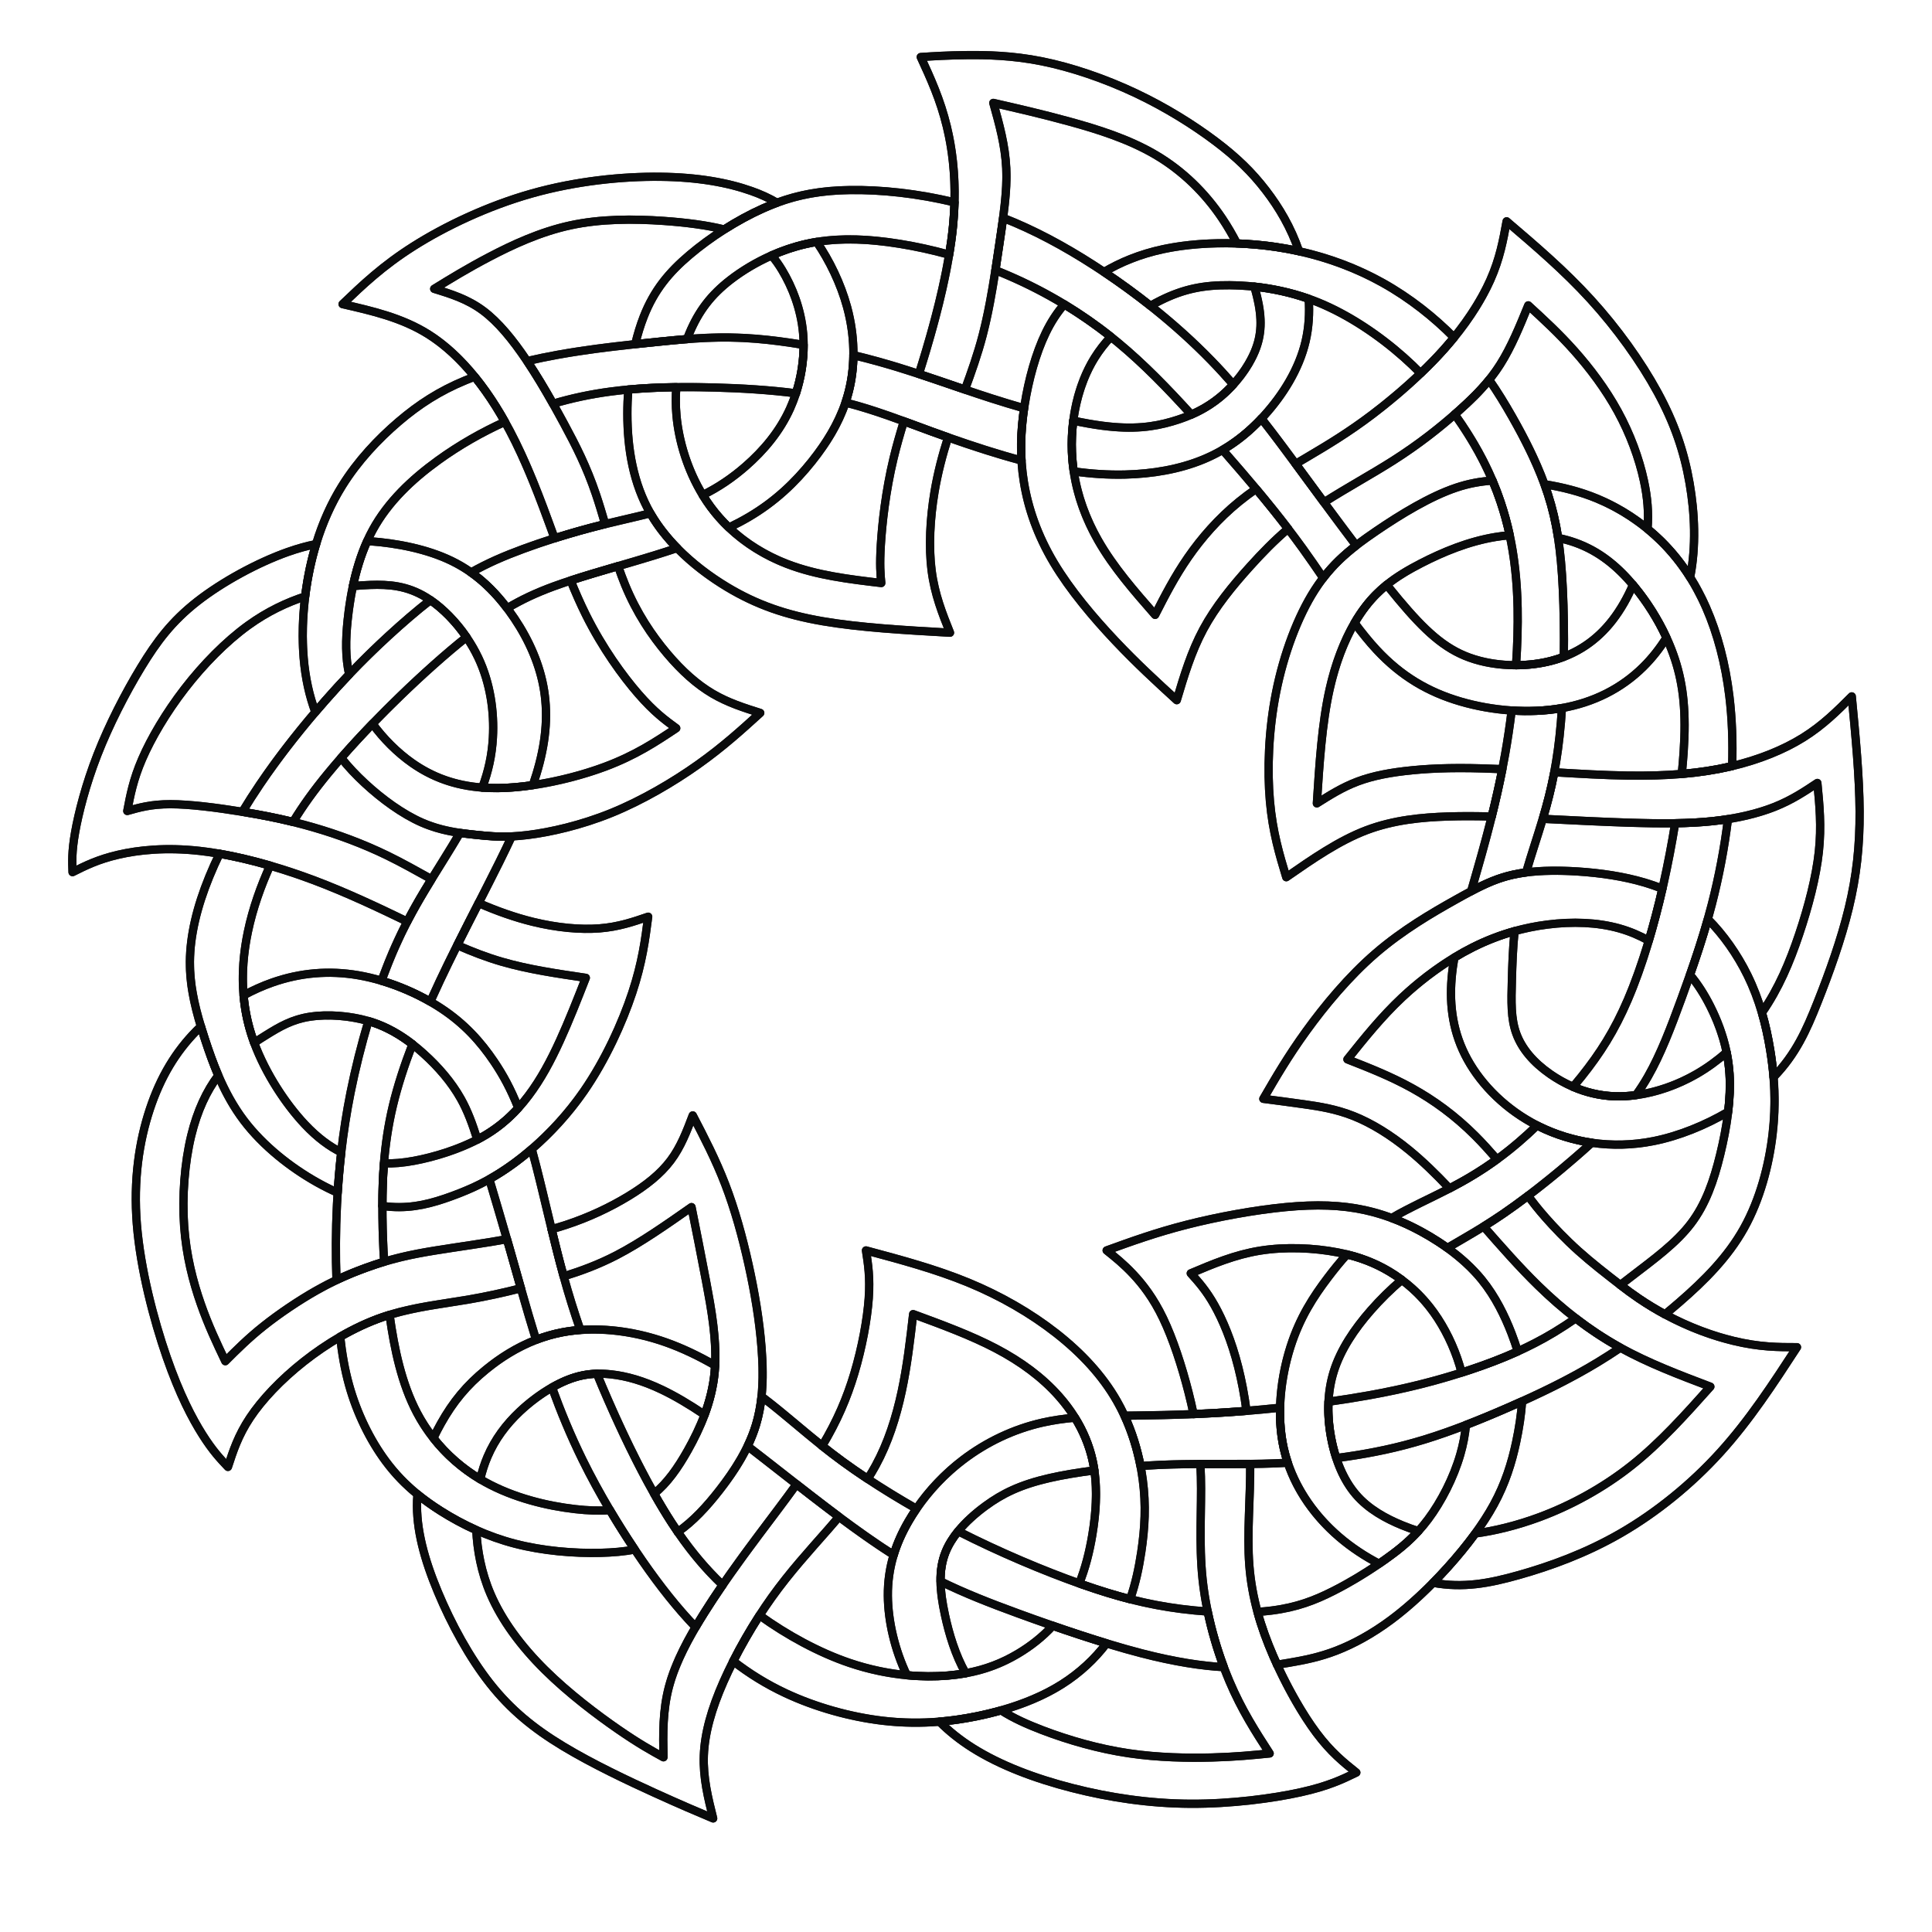 <?xml version="1.0" encoding="UTF-8" standalone="no"?>
<svg id="svg2" xmlns:rdf="http://www.w3.org/1999/02/22-rdf-syntax-ns#" xmlns="http://www.w3.org/2000/svg" fill-rule="evenodd" height="703.79" width="703.79" version="1.1" xmlns:cc="http://creativecommons.org/ns#" xmlns:dc="http://purl.org/dc/elements/1.1/" viewBox="0 0 198.625 198.625">
<g id="g4258" stroke-linejoin="round" stroke-linecap="round" stroke-width=".847" fill="none">
<g stroke="#1f1a17">
<path id="path13" d="m125.69 46.249c2.924 3.341 5.754 6.692 8.249 10.154 0.723 1.002 1.417 2.014 2.096 3.011m3.223 4.624c0.741 0.997 1.487 1.926 2.254 2.752 2.553 2.75 5.347 4.365 8.62 5.325s7.027 1.266 10.344 0.698 6.198-2.008 8.467-4.255c0.894-0.885 1.693-1.896 2.38-3m2.432-6.207c0.627-3.179 0.48-6.58-0.055-9.669-0.567-3.273-1.571-6.198-3.295-9.362s-4.168-6.569-6.874-9.536-5.674-5.499-8.642-8.031c-0.349 1.92-0.698 3.841-1.68 6.045s-2.597 4.692-4.779 7.136-4.932 4.845-7.354 6.678-4.517 3.099-6.809 4.452l-1.064 0.628m-4.073 2.569c-0.605 0.422-1.195 0.861-1.759 1.32-2.117 1.724-3.863 3.732-5.237 5.718s-2.379 3.95-3.383 5.914c-2.139-2.444-4.277-4.888-5.848-7.638s-2.575-5.805-2.706-9.122 0.611-6.896 2.335-9.667c0.488-0.785 1.056-1.506 1.672-2.162m4.074-3.183c0.358-0.206 0.714-0.396 1.063-0.569 2.379-1.178 4.43-1.571 7.071-1.549s5.87 0.458 9.056 1.746 6.329 3.426 8.838 5.652c0.619 0.549 1.199 1.103 1.746 1.663m3.508 4.215c0.256 0.359 0.504 0.72 0.747 1.084 1.615 2.422 2.968 4.954 3.972 7.943s1.659 6.438 1.746 10.911c0.035 1.815-0.023 3.8-0.164 5.854m-0.449 4.657c-0.187 1.515-0.413 3.029-0.675 4.503-0.895 5.041-2.204 9.624-3.295 13.399l-0.194 0.672m-1.728 6.82c-0.128 0.723-0.224 1.43-0.282 2.132-0.24 2.881 0.153 5.674 1.637 8.358s4.059 5.259 7.398 6.896 7.441 2.335 11.719 1.484c2.63-0.523 5.327-1.633 7.673-3.008m4.671-3.569c2.295-2.358 3.399-4.871 4.503-7.651 1.222-3.077 2.444-6.481 3.23-9.733s1.135-6.351 1.113-9.951-0.415-7.703-0.807-11.806c-1.484 1.484-2.968 2.968-4.997 4.234s-4.605 2.313-7.551 2.99-6.263 0.982-10.518 0.917c-2.344-0.036-4.973-0.185-7.514-0.34m-5.342-0.313-0.499-0.023c-3.906-0.175-6.525-0.087-8.751 0.131s-4.059 0.567-5.63 1.157-2.881 1.419-4.19 2.248c0.262-4.103 0.524-8.205 1.309-11.719s2.095-6.438 3.688-8.511 3.47-3.295 5.718-4.452 4.866-2.248 7.66-2.706c0.481-0.079 0.967-0.139 1.454-0.18m4.977 0.274c0.614 0.128 1.208 0.293 1.774 0.495 2.444 0.873 4.365 2.444 6.088 4.539 1.724 2.095 3.252 4.714 4.146 7.441s1.157 5.565 0.895 9.515c-0.048 0.725-0.114 1.488-0.195 2.278m-0.679 5.071c-0.336 2.084-0.744 4.212-1.199 6.246-1.026 4.583-2.292 8.685-3.666 11.893s-2.859 5.521-4.757 7.9c-0.28 0.351-0.57 0.704-0.867 1.056m-3.705 3.968c-0.633 0.611-1.273 1.196-1.91 1.74-2.269 1.942-4.495 3.382-6.961 4.67-2.005 1.047-4.169 1.993-6.069 3.108m10.817-6.028c-0.761-0.872-1.494-1.682-2.238-2.426-2.095-2.095-4.277-3.666-6.481-4.888s-4.43-2.095-6.656-2.968c1.746-2.182 3.492-4.365 5.63-6.372s4.67-3.841 7.223-5.128 5.128-2.03 7.703-2.357 5.15-0.24 7.398 0.393c1.09 0.307 2.103 0.742 3.031 1.263m4.234 3.514c0.79 0.948 1.463 1.998 2.076 3.211 0.982 1.942 1.811 4.299 1.986 6.961s-0.306 5.63-0.96 8.314-1.484 5.085-3.011 7.092-3.753 3.623-6.198 5.499l-1.051 0.811m-4.589 3.422c-0.73 0.506-1.47 0.991-2.216 1.441-2.75 1.659-5.587 2.837-8.664 3.863s-6.394 1.899-10.409 2.619c-1.316 0.236-2.706 0.455-4.126 0.655m-4.978 0.611c-1.279 0.135-2.539 0.252-3.749 0.348-4.125 0.327-7.66 0.415-11.042 0.458l-1.204 0.015m-5.095 0.205c-1.135 0.102-2.244 0.258-3.325 0.5-3.011 0.676-5.805 2.03-8.162 3.819s-4.277 4.015-5.63 6.35c-1.353 2.335-2.139 4.779-2.117 7.638 0.02 2.615 0.716 5.578 1.954 8.169m3.353 4.778c0.989 0.994 2.119 1.892 3.4 2.7 2.837 1.79 6.416 3.143 10.257 4.125s7.944 1.593 12.133 1.615 8.467-0.546 11.326-1.178 4.299-1.331 5.739-2.03c-1.309-1.048-2.619-2.095-4.103-4.081s-3.143-4.91-4.43-7.878-2.204-5.979-2.466-9.34c-0.257-3.299 0.117-6.934 0.089-10.431m-0.381-5.458c-0.212-1.605-0.501-3.114-0.843-4.471-0.698-2.772-1.615-4.91-2.466-6.416s-1.637-2.379-2.422-3.252c2.27-0.96 4.539-1.92 7.136-2.335s5.521-0.284 7.922 0.175 4.277 1.244 5.958 2.357 3.164 2.553 4.408 4.474c1.039 1.604 1.91 3.543 2.424 5.537m0.445 5.389c-0.094 1.004-0.286 2.01-0.577 3.019-0.698 2.422-1.964 4.867-3.317 6.678s-2.793 2.99-4.43 4.146-3.47 2.292-5.325 3.23-3.732 1.681-6.372 2.008c-0.449 0.056-0.921 0.099-1.41 0.132m-5.116-0.036c-0.916-0.063-1.839-0.154-2.748-0.27-3.23-0.415-6.285-1.157-10.148-2.51-3.81-1.335-8.406-3.264-12.761-5.473m-4.29-2.31c-2.84-1.62-5.452-3.298-7.608-4.874-3.164-2.313-5.347-4.408-8.184-6.569l-0.132-0.1m-4.774-3.193c-1.618-0.935-3.325-1.765-5.068-2.381-3.644-1.288-7.442-1.637-10.649-1.026s-5.827 2.182-7.834 3.819-3.404 3.339-4.648 5.565c-0.265 0.474-0.523 0.972-0.766 1.49m-1.638 5.78c-0.018 0.216-0.032 0.433-0.04 0.652-0.109 2.946 0.764 6.089 2.139 9.384s3.252 6.743 5.368 9.427 4.474 4.605 7.507 6.438 6.743 3.579 9.427 4.801 4.343 1.92 6.001 2.619c-0.524-2.095-1.048-4.19-0.96-6.481s0.786-4.779 2.03-7.594c1.244-2.815 3.033-5.958 4.932-8.62s3.906-4.845 5.783-6.983c0.39-0.445 0.775-0.887 1.15-1.331m2.949-3.897c0.286-0.446 0.557-0.899 0.811-1.363 1.288-2.357 2.117-4.976 2.684-7.616s0.873-5.303 1.179-7.965c2.968 1.091 5.936 2.182 8.511 3.535 2.575 1.353 4.757 2.968 6.459 4.888s2.924 4.146 3.47 6.59 0.415 5.107-0.022 7.703c-0.289 1.723-0.714 3.416-1.342 4.973m-2.72 4.353c-1.046 1.135-2.266 2.093-3.575 2.873-2.051 1.222-4.321 2.008-7.223 2.248s-6.438-0.066-10.06-1.288c-3.192-1.077-6.451-2.865-9.286-4.902m-3.795-3.119c-1.9-1.803-3.58-3.841-5.229-6.382-2.379-3.666-4.692-8.38-6.569-12.679-0.394-0.903-0.769-1.787-1.127-2.664m-1.706-4.497c-0.629-1.803-1.206-3.649-1.75-5.628-1.181-4.296-2.21-9.219-3.247-12.961m-1.382-4.228c-0.761-1.933-1.566-3.401-2.485-4.765-1.397-2.073-3.055-3.906-5.434-5.478s-5.478-2.881-8.511-3.404-6.001-0.262-8.86 0.742c-1.005 0.353-1.997 0.798-2.954 1.321m-4.384 3.189-0.431 0.422c-2.16 2.182-3.732 4.801-4.823 8.096s-1.702 7.267-1.331 11.85 1.724 9.777 3.055 13.617 2.64 6.329 3.688 7.987 1.833 2.488 2.619 3.317c0.524-1.615 1.048-3.23 2.269-5.063s3.143-3.885 5.521-5.761 5.216-3.579 8.14-4.583 5.936-1.31 8.751-1.79c1.896-0.323 3.704-0.726 5.441-1.168m4.389-1.225c1.807-0.559 3.579-1.214 5.423-2.168 2.488-1.288 5.106-3.121 7.725-4.954 0.48 2.401 0.96 4.801 1.506 7.681s1.157 6.241 0.873 9.275-1.462 5.739-2.75 8.031c-1.029 1.831-2.127 3.397-3.473 4.476m-4.543 1.695c-1.081 0.09-2.268 0.044-3.572-0.104-2.881-0.327-6.329-1.157-9.275-2.793s-5.39-4.081-6.983-7.092-2.335-6.59-2.815-9.995l-0.013-0.092m-0.557-5.459c-0.098-1.503-0.152-3.021-0.172-4.596-0.044-3.514 0.087-7.311 1.069-11.435 0.488-2.05 1.187-4.181 2.015-6.333m1.833-4.378c0.325-0.724 0.658-1.446 0.997-2.164 2.03-4.299 4.255-8.445 6.11-12.199 0.444-0.897 0.866-1.773 1.263-2.626m2.173-5.268c0.268-0.777 0.499-1.535 0.689-2.275 0.786-3.055 0.873-5.805 0.284-8.424s-1.855-5.106-3.426-7.245-3.448-3.928-5.936-5.128-5.587-1.811-8.402-2.008l-0.238-0.016m-5.251 0.31c-0.938 0.187-1.905 0.454-2.934 0.819-3.077 1.091-6.7 3.055-9.296 5.085s-4.168 4.125-5.783 6.787-3.273 5.892-4.474 8.969-1.942 6.001-2.292 7.987-0.305 3.033-0.262 4.081c1.309-0.655 2.619-1.309 4.692-1.789s4.91-0.786 8.402-0.393 7.638 1.484 11.653 2.99c3.441 1.29 6.786 2.885 9.664 4.276m5.14 2.424c1.562 0.687 3.026 1.251 4.575 1.701 2.706 0.786 5.674 1.222 8.642 1.659-0.873 2.226-1.746 4.452-2.684 6.503s-1.942 3.928-3.208 5.608-2.793 3.164-4.888 4.321c-2.095 1.157-4.757 1.986-6.896 2.379-1.141 0.21-2.134 0.295-3.077 0.256m-9.345-35.094c1.025-1.687 2.159-3.257 3.584-4.988 2.03-2.466 4.648-5.259 7.42-7.944 2.278-2.206 4.659-4.338 6.828-6.07m4.185-2.97c1.458-0.874 2.948-1.575 4.765-2.243 2.968-1.091 6.809-2.095 10.409-3.208 0.779-0.241 1.547-0.487 2.299-0.74m5.32-2.105c0.716-0.342 1.401-0.702 2.048-1.083 2.706-1.593 4.757-3.557 6.481-5.718s3.121-4.517 3.797-7.201 0.633-5.696-0.175-8.664c-0.657-2.416-1.82-4.802-3.125-6.701m-4.092-4.026c-0.793-0.477-1.656-0.867-2.626-1.21-2.4-0.851-5.456-1.419-9.362-1.462s-8.664 0.436-13.224 1.724-8.925 3.382-12.133 5.412-5.259 3.994-7.311 5.958c3.055 0.698 6.11 1.397 8.816 3.099s5.063 4.408 6.983 7.485 3.404 6.525 4.801 10.235c0.403 1.07 0.798 2.162 1.198 3.256m1.649 4.343c0.489 1.209 1.004 2.388 1.561 3.509 1.702 3.426 3.797 6.307 5.412 8.162s2.75 2.684 3.884 3.513c-2.095 1.397-4.19 2.793-7.354 3.972s-7.398 2.139-10.933 2.182-6.372-0.829-8.86-2.575c-1.548-1.087-2.962-2.511-4.076-4.037m-2.401-5.064c-0.393-1.757-0.372-3.553-0.157-5.607 0.305-2.924 1.004-6.372 2.575-9.253s4.015-5.194 6.7-7.136c2.179-1.577 4.517-2.909 6.896-3.985m4.95-1.855c1.891-0.563 3.833-0.977 5.896-1.252 3.273-0.436 6.852-0.524 10.78-0.415 2.7 0.075 5.565 0.243 8.297 0.596m5.09 0.948c3.091 0.784 5.848 1.879 8.85 2.974 2.997 1.093 6.238 2.187 9.245 2.984m5.367 1.118c1.829 0.26 3.556 0.366 5.246 0.328 2.859-0.066 5.608-0.546 8.009-1.528s4.452-2.466 6.329-4.539 3.579-4.736 4.255-7.638c0.332-1.425 0.417-2.908 0.319-4.365m-0.991-4.888c-0.832-2.452-2.063-4.51-3.409-6.263-1.44-1.877-3.011-3.405-5.215-5.063s-5.041-3.448-8.184-4.932-6.59-2.662-9.646-3.273-5.718-0.655-7.725-0.633-3.361 0.109-4.714 0.196c1.004 2.182 2.008 4.365 2.684 7.158s1.026 6.198 0.633 10.213-1.528 8.642-2.75 12.744c-0.251 0.843-0.506 1.664-0.759 2.466m-1.544 4.864c-0.397 1.296-0.759 2.556-1.058 3.799-0.829 3.448-1.179 6.765-1.309 8.882s-0.043 3.033 0.044 3.95c-3.317-0.393-6.634-0.786-9.689-1.964s-5.848-3.142-7.856-5.87-3.23-6.22-3.513-9.427c-0.087-0.988-0.086-1.949-0.014-2.873m1.103-4.944c0.078-0.207 0.159-0.409 0.241-0.607 0.96-2.291 2.226-3.95 4.234-5.499s4.757-2.99 7.725-3.666 6.154-0.589 9.667-0.022c1.634 0.264 3.338 0.631 5.081 1.116m4.757 1.596c0.452 0.179 0.904 0.365 1.357 0.561 3.841 1.659 7.682 3.928 11.239 6.874 2.643 2.189 5.13 4.753 7.541 7.411m16.005 86.338c-0.686 0.751-1.323 1.541-1.942 2.357-1.506 1.986-2.902 4.125-3.863 7.136s-1.484 6.896-0.698 10.431 2.881 6.721 5.718 9.144c1.252 1.069 2.648 1.989 4.086 2.734m5.554 1.955c3.076 0.559 5.715 0.08 8.844-0.805 3.164-0.895 6.83-2.204 10.453-4.299s7.202-4.976 10.213-8.293 5.456-7.071 7.9-10.824c-1.92 0-3.841 0-6.547-0.655s-6.198-1.964-9.733-4.364c-0.627-0.426-1.255-0.886-1.88-1.371m-131.5-13.642c-1.177-0.581-2.421-1.467-3.752-2.881-2.095-2.226-4.408-5.761-5.521-9.318s-1.026-7.136-0.327-10.475c0.507-2.425 1.337-4.723 2.279-6.803"/>
<path id="path15" d="m129.68 43.03c1.591 2.026 3.136 4.134 4.733 6.307 1.656 2.254 3.368 4.578 5.008 6.743m3.14 4.043c0.428 0.533 0.843 1.04 1.242 1.516 2.706 3.23 4.67 5.019 7.245 5.957s5.761 1.026 8.402 0.349 4.736-2.117 6.35-4.212c0.826-1.071 1.526-2.314 2.083-3.602m1.494-5.759c0.137-1.673-0.01-3.264-0.369-4.933-0.502-2.335-1.419-4.823-2.684-7.136s-2.881-4.452-4.474-6.241-3.164-3.23-4.736-4.67c-0.873 2.139-1.746 4.277-2.881 6.067s-2.531 3.23-4.321 4.823-3.972 3.339-6.678 5.063c-2.242 1.428-4.843 2.841-7.121 4.302m-3.693 2.713c-1.457 1.242-2.701 2.529-3.916 3.875-1.811 2.008-3.557 4.146-4.801 6.459s-1.986 4.801-2.728 7.289c-2.051-1.877-4.103-3.753-6.329-6.11s-4.626-5.194-6.307-8.009-2.641-5.608-3.077-8.293-0.349-5.259 0.065-7.9 1.157-5.347 2.182-7.463c0.539-1.112 1.156-2.062 1.899-2.921m4.094-3.326c1.647-0.977 3.65-1.83 6.097-2.351 3.382-0.72 7.616-0.807 11.588-0.218s7.682 1.855 10.933 3.666c2.843 1.583 5.335 3.584 7.361 5.637m3.612 4.349c0.859 1.231 1.622 2.485 2.361 3.784 1.44 2.531 2.793 5.237 3.688 8.009s1.331 5.609 1.528 9.733c0.1 2.097 0.138 4.528 0.105 6.955m-0.194 5.269c-0.032 0.5-0.068 0.988-0.107 1.459-0.349 4.146-1.004 7.027-1.855 9.886-0.552 1.855-1.188 3.702-1.72 5.551m-1.19 6.037c-0.183 1.802-0.234 3.522-0.276 4.998-0.065 2.292-0.109 3.994 0.458 5.543s1.746 2.946 3.47 4.146 3.994 2.204 6.656 2.291 5.718-0.742 8.402-2.291c1.095-0.632 2.128-1.384 3.085-2.222m3.631-4.078c0.001-0.002 0.003-0.005 0.005-0.007 1.724-2.488 2.859-5.194 3.819-8.053s1.746-5.87 2.03-8.489 0.065-4.845-0.153-7.071c-1.309 0.873-2.619 1.746-4.364 2.444s-3.928 1.222-6.416 1.484-5.281 0.262-8.664 0.153c-2.793-0.09-5.987-0.255-8.785-0.395m-5.25-0.233c-1.56-0.047-2.995-0.057-4.536-0.005-2.619 0.087-5.543 0.349-8.358 1.419-2.815 1.069-5.521 2.946-8.227 4.823-0.698-2.313-1.397-4.627-1.68-7.812s-0.153-7.245 0.633-11.195 2.226-7.791 3.972-10.518 3.797-4.343 6.329-6.067 5.543-3.557 8.205-4.452c1.317-0.443 2.549-0.656 3.745-0.726m5.34 0.369c1.822 0.291 3.66 0.748 5.448 1.492 2.357 0.982 4.627 2.466 6.534 4.345s3.454 4.152 4.632 6.836 1.989 5.779 2.395 9.116c0.279 2.299 0.366 4.713 0.286 7.184m-0.429 5.458c-0.363 2.963-0.931 5.931-1.655 8.742-0.895 3.47-2.03 6.7-3.121 9.689s-2.139 5.739-3.448 8.031c-0.381 0.667-0.785 1.296-1.23 1.911m-4.551 4.895c-2.596 2.375-6.112 5.249-9.059 7.27-2.192 1.503-4.07 2.535-5.778 3.545m-4.691 3.284c-1.153 0.979-2.222 2.037-3.192 3.144-1.702 1.942-3.099 4.037-3.797 6.263s-0.698 4.583-0.284 6.809 1.244 4.321 2.553 5.848 3.099 2.488 4.77 3.174c0.555 0.228 1.097 0.425 1.658 0.584m5.846 0.252c1.968-0.263 4.258-0.811 6.615-1.687 3.195-1.188 6.512-2.977 9.458-5.312s5.521-5.216 8.096-8.096c-3.23-1.222-6.46-2.444-9.427-4.103s-5.674-3.753-8.249-6.263c-1.973-1.923-3.869-4.089-5.633-6.103m-3.514-3.909c-1.432-1.517-2.779-2.818-4.13-3.926-1.942-1.593-3.891-2.785-5.717-3.513s-3.528-0.989-5.055-1.207-2.881-0.393-4.234-0.567c1.266-2.182 2.531-4.365 4.408-6.961s4.364-5.608 7.141-8.003c2.777-2.395 5.843-4.174 8.178-5.483 2.335-1.309 3.939-2.15 5.92-2.591s4.337-0.486 6.694-0.333 4.714 0.502 6.852 1.135c0.628 0.186 1.238 0.397 1.831 0.642m4.671 3.119c1.571 1.563 3.022 3.619 4.081 5.776 1.2 2.444 1.899 5.019 2.335 7.703s0.611 5.478 0.24 8.642-1.288 6.699-2.946 9.667-4.059 5.368-6.656 7.616c-0.48 0.415-0.967 0.826-1.46 1.23m-4.584 3.429c-0.753 0.51-1.518 1.002-2.293 1.473-2.946 1.79-6.045 3.273-9.078 4.605s-6.001 2.51-8.773 3.361-5.347 1.375-8.031 1.768l-1.035 0.144m-4.987 0.475c-0.849 0.05-1.722 0.085-2.626 0.105-3.171 0.069-6.72-0.055-10.626 0.12-0.621 0.028-1.252 0.063-1.884 0.106m-4.748 0.456c-1.674 0.213-3.247 0.475-4.586 0.78-3.049 0.695-4.882 1.611-6.613 2.881s-3.361 2.891-4.103 4.746c-0.742 1.855-0.597 3.943-0.056 6.451 0.419 1.944 1.075 4.14 2.131 5.995m3.65 3.819c1.259 0.81 2.691 1.448 4.221 2.032 2.74 1.046 5.796 1.919 8.873 2.377s6.176 0.502 8.598 0.436 4.168-0.24 5.914-0.415c-1.44-2.226-2.881-4.452-4.146-7.441s-2.357-6.743-2.75-10.453-0.087-7.376-0.174-10.562c-0.012-0.444-0.032-0.878-0.059-1.304m-0.697-5.13c-0.152-0.74-0.324-1.472-0.51-2.208-0.698-2.75-1.615-5.543-2.619-7.638-1.004-2.095-2.095-3.492-3.077-4.539s-1.855-1.746-2.728-2.444c2.531-0.916 5.063-1.833 8.227-2.64s6.961-1.506 10.148-1.811 5.761-0.218 8.162 0.305 4.626 1.484 6.678 2.706 3.928 2.706 5.347 4.452 2.379 3.753 3.055 5.499c0.252 0.651 0.465 1.266 0.636 1.877m0.459 5.131c-0.092 1.345-0.31 2.787-0.615 4.21-0.458 2.139-1.113 4.234-2.291 6.394s-2.881 4.386-4.736 6.445-3.864 3.951-5.828 5.413-3.884 2.494-5.607 3.163-3.251 0.975-4.91 1.258c-0.392 0.067-0.792 0.133-1.204 0.194m-5.476 0.252c-2.256-0.127-5.016-0.536-8.464-1.427-3.885-1.004-8.642-2.619-12.701-4.103-2.909-1.064-5.46-2.06-7.957-3.287m-4.824-2.72c-2.897-1.845-5.826-4.045-8.518-6.127-2.35-1.817-4.52-3.545-6.494-5.061m-4.426-3.228c-1.613-1.087-3.059-1.94-4.4-2.579-1.92-0.917-3.623-1.397-5.194-1.571s-3.011-0.044-4.604 0.611-3.339 1.833-4.779 3.186-2.575 2.881-3.339 4.67c-0.31 0.727-0.559 1.498-0.747 2.317m-0.406 5.229c0.101 2.067 0.506 4.324 1.458 6.551 1.157 2.706 3.121 5.369 5.587 7.812s5.434 4.67 7.551 6.132 3.383 2.16 4.648 2.859c-0.044-2.401-0.087-4.801 0.567-7.267s2.008-4.997 3.623-7.572 3.492-5.194 5.609-8.021c1.269-1.695 2.625-3.465 3.879-5.208m2.636-3.944c1.543-2.569 2.548-4.929 3.305-7.455 0.807-2.693 1.331-5.574 1.483-7.713s-0.066-3.535-0.284-4.932c3.579 0.96 7.158 1.92 10.497 3.295s6.438 3.164 9.056 5.216 4.757 4.365 6.241 6.961 2.313 5.478 2.662 8.096 0.218 4.976-0.153 7.441c-0.24 1.598-0.582 3.241-1.148 4.847m-2.424 4.543c-1.212 1.602-2.761 3.049-4.589 4.205-2.553 1.615-5.652 2.662-8.773 3.295s-6.263 0.851-9.624 0.459-6.94-1.397-10.017-2.837c-1.974-0.924-3.742-2.028-5.378-3.294m-3.865-3.501c-1.883-1.962-3.649-4.193-5.444-6.779-2.182-3.143-4.408-6.809-6.198-10.453-1.218-2.481-2.234-4.951-3.123-7.405m-1.637-4.897c-0.957-3.082-1.79-6.129-2.645-9.127-0.741-2.598-1.498-5.16-2.161-7.382m-1.231-4.076c-0.515-1.636-0.997-2.947-1.693-4.189-0.953-1.702-2.306-3.273-3.833-4.648s-3.23-2.553-5.303-3.23-4.517-0.851-6.372-0.567-3.121 1.026-4.572 1.931c-0.381 0.238-0.775 0.487-1.173 0.754m-3.688 3.357c-1.192 1.577-2.157 3.619-2.777 6.167-0.687 2.826-0.949 6.274-0.731 9.329s0.917 5.718 1.702 7.965 1.659 4.081 2.531 5.914c1.179-1.178 2.357-2.357 3.95-3.623s3.601-2.619 5.412-3.644 3.426-1.724 5.041-2.313 3.23-1.069 5.39-1.484 4.867-0.764 7.529-1.2c0.545-0.089 1.089-0.182 1.629-0.281m4.584-1.023c0.497-0.138 0.988-0.285 1.469-0.442 2.4-0.786 4.583-1.833 6.416-2.946s3.317-2.291 4.364-3.688 1.659-3.012 2.27-4.627c1.178 2.27 2.357 4.539 3.339 7.092s1.768 5.39 2.401 8.249 1.113 5.739 1.331 8.521 0.175 5.466-0.567 7.932-2.182 4.714-3.753 6.733c-1.31 1.683-2.711 3.207-4.292 4.299m-4.422 1.808c-1.089 0.21-2.26 0.311-3.529 0.342-2.728 0.066-5.914-0.196-8.788-0.942s-5.435-1.974-7.639-3.371-4.051-2.961-5.651-5.118-2.953-4.907-3.76-7.809c-0.451-1.62-0.731-3.287-0.918-4.976m-0.38-5.831c-0.085-2.471-0.086-4.994 0.054-7.786 0.175-3.47 0.567-7.354 1.397-11.5 0.487-2.437 1.126-4.965 1.831-7.339m1.355-4.145 0.198-0.54c1.288-3.47 2.597-6.001 4.213-8.702 1.169-1.953 2.499-3.995 3.644-5.958m2.3-4.659c0.629-1.681 0.988-3.325 1.09-5.117 0.151-2.646-0.256-5.614-1.508-8.255s-3.346-4.954-5.332-6.176-3.863-1.353-5.761-1.288c-0.595 0.021-1.192 0.06-1.795 0.124m-4.904 1.058c-1.871 0.616-3.862 1.533-5.87 2.986-2.291 1.659-4.605 4.015-6.525 6.503s-3.448 5.106-4.364 7.223-1.222 3.732-1.528 5.346c1.222-0.349 2.444-0.698 4.43-0.698s4.736 0.349 7.289 0.764 4.91 0.895 7.398 1.615 5.106 1.68 7.616 2.902c1.542 0.751 3.043 1.601 4.548 2.433m4.837 2.45c1.855 0.814 3.733 1.476 5.564 1.926 2.488 0.611 4.888 0.829 6.852 0.677s3.492-0.677 5.019-1.2c-0.305 2.357-0.611 4.714-1.637 7.812s-2.772 6.94-4.976 10.126-4.867 5.718-7.223 7.441-4.408 2.64-6.394 3.361-3.906 1.244-6.176 1.091c-0.302-0.02-0.61-0.053-0.924-0.097m-14.39-40.518c0.571-0.946 1.174-1.887 1.802-2.816 2.113-3.124 4.507-6.099 6.733-8.631s4.284-4.619 6.513-6.667c1.385-1.272 2.836-2.529 4.281-3.654m4.183-2.839c1.716-0.973 3.421-1.702 5.331-2.406 2.488-0.917 5.325-1.79 8.205-2.506 1.648-0.41 3.31-0.769 4.896-1.172m5.381-1.871c1.632-0.804 3.071-1.791 4.409-2.958 1.855-1.619 3.514-3.583 4.583-5.961s1.55-5.172 1.331-7.703-1.135-4.801-2.16-6.503c-0.34-0.564-0.691-1.065-1.082-1.512m-4.874-2.669c-1.779-0.445-3.936-0.722-6.221-0.882-3.121-0.218-6.481-0.218-9.602 0.458s-6.001 2.03-8.293 3.23-3.994 2.248-5.696 3.295c1.702 0.524 3.404 1.048 4.997 2.226s3.077 3.011 4.474 5.085 2.706 4.386 3.906 6.612 2.291 4.365 3.252 7.202c0.324 0.958 0.634 1.996 0.947 3.063m1.33 4.321c0.224 0.656 0.46 1.298 0.712 1.912 1.2 2.924 2.772 5.237 4.321 7.071s3.077 3.186 4.67 4.125 3.252 1.462 4.91 1.986c-1.92 1.746-3.841 3.492-6.394 5.303s-5.739 3.688-8.904 4.976-6.307 1.986-8.598 2.27-3.732 0.153-5.39-0.022-3.535-0.393-5.521-1.266-4.081-2.401-5.848-4.037c-0.898-0.831-1.711-1.69-2.434-2.609m-2.649-4.702c-0.617-1.655-1.029-3.502-1.202-5.564-0.24-2.859-0.022-6.132 0.633-9.209s1.746-5.958 3.339-8.511 3.688-4.779 5.783-6.569 4.19-3.143 6.874-4.255c0.308-0.128 0.623-0.252 0.946-0.373m5.396-1.603c1.008-0.236 2.048-0.45 3.107-0.642 3.492-0.633 7.202-1.026 10.504-1.357s6.197-0.6 9.95-0.295c1.513 0.123 3.166 0.34 4.869 0.629m5.112 1.05c0.847 0.203 1.685 0.419 2.503 0.646 4.118 1.138 7.74 2.535 11.69 3.801 1.104 0.354 2.235 0.698 3.359 1.018m5.055 1.272c1.068 0.226 2.079 0.406 2.999 0.525 3.186 0.415 5.281 0.109 7.158-0.436s3.535-1.331 5.019-2.575 2.793-2.946 3.491-4.626 0.786-3.339 0.218-5.674c-0.077-0.318-0.167-0.648-0.268-0.988m-1.792-4.44c-0.443-0.868-0.944-1.732-1.497-2.559-1.768-2.641-4.081-4.91-6.852-6.547s-6.001-2.641-8.86-3.426-5.346-1.353-7.834-1.92c0.611 2.182 1.222 4.365 1.331 6.721s-0.284 4.888-0.72 7.834-0.917 6.307-1.702 9.318c-0.52 1.993-1.174 3.833-1.825 5.601m-1.74 4.914c-0.583 1.833-1.063 3.672-1.389 5.61-0.458 2.728-0.611 5.653-0.295 8.097s1.102 4.409 1.888 6.373c-4.626-0.262-9.253-0.524-13.072-1.178s-6.83-1.702-9.842-3.513-6.023-4.386-7.834-7.485-2.422-6.721-2.422-10.344c0-0.829 0.032-1.658 0.094-2.476m0.714-4.668c0.242-1.014 0.534-1.966 0.872-2.829 1.069-2.728 2.597-4.561 4.723-6.359s4.85-3.563 7.534-4.763 5.328-1.837 8.942-1.893c3.12-0.049 6.963 0.335 10.749 1.27m4.999 1.589c3.183 1.246 6.274 2.906 9.399 4.925 4.163 2.69 8.385 6.018 12.008 9.749 0.778 0.801 1.528 1.621 2.258 2.458m-92.077 83.088c-0.689-0.303-1.39-0.652-2.098-1.049-2.728-1.528-5.565-3.753-7.549-6.374s-3.115-5.636-4.01-8.385-1.553-5.234-1.533-7.938 0.718-5.628 1.984-8.727c0.319-0.781 0.674-1.573 1.06-2.371"/>
<path id="path17" d="m166.59 132.11c-1.49-1.155-2.981-2.309-4.315-3.508s-2.512-2.442-3.35-3.392-1.337-1.608-1.836-2.266"/>
</g>
<g stroke="#0a0b0c">
<path id="path19" d="m149.7 50.14c-2.662 0.895-5.674 2.728-8.205 4.452-0.728 0.496-1.416 0.982-2.068 1.489-1.249 0.97-2.368 2.013-3.386 3.334-0.3 0.389-0.591 0.802-0.874 1.244-1.746 2.728-3.186 6.569-3.972 10.518s-0.916 8.009-0.633 11.195 0.982 5.499 1.68 7.812c2.706-1.877 5.412-3.753 8.227-4.823s5.739-1.331 8.358-1.419c1.541-0.051 2.976-0.042 4.536 0.005 0.388-1.557 0.76-3.185 1.092-4.87l-0.499-0.023c-3.906-0.175-6.525-0.087-8.751 0.131s-4.059 0.567-5.63 1.157-2.881 1.419-4.19 2.248c0.262-4.103 0.524-8.205 1.309-11.719 0.593-2.65 1.483-4.965 2.569-6.833 0.354-0.608 0.728-1.169 1.119-1.678 0.675-0.878 1.401-1.604 2.184-2.237 1.066-0.86 2.238-1.549 3.533-2.215 2.248-1.157 4.866-2.248 7.66-2.706 0.481-0.079 0.967-0.139 1.454-0.18-0.259-1.208-0.573-2.333-0.931-3.399-0.257-0.765-0.536-1.5-0.837-2.21-1.196 0.07-2.428 0.283-3.745 0.726z"/>
<path id="path21" d="m159.15 50.838c0.457 1.415 0.794 2.847 1.041 4.459 0.614 0.128 1.208 0.293 1.774 0.495 2.367 0.845 4.242 2.345 5.924 4.342l0.165 0.198c1.25 1.52 2.398 3.315 3.275 5.227 0.332 0.724 0.626 1.465 0.871 2.214 0.895 2.728 1.157 5.565 0.895 9.515-0.048 0.725-0.114 1.488-0.195 2.278 1.794-0.152 3.412-0.402 4.931-0.751l0.252-0.059c0.08-2.471-0.007-4.885-0.286-7.184-0.405-3.337-1.216-6.432-2.395-9.116-0.485-1.104-1.032-2.139-1.64-3.105-0.871-1.383-1.869-2.625-2.992-3.731-0.444-0.437-0.907-0.852-1.386-1.245-1.582-1.297-3.339-2.346-5.148-3.1-1.788-0.745-3.626-1.201-5.448-1.492 0.128 0.351 0.25 0.703 0.363 1.056z"/>
<path id="path23" d="m176.06 84.423c-1.199 0.126-2.469 0.192-3.842 0.213-0.336 2.084-0.744 4.212-1.199 6.246-0.037 0.164-0.073 0.327-0.111 0.489-0.429 1.872-0.898 3.659-1.398 5.335-0.671 2.25-1.398 4.296-2.158 6.07-1.375 3.208-2.859 5.521-4.757 7.9-0.28 0.351-0.57 0.704-0.867 1.056 1.271 0.547 2.713 0.921 4.293 0.973 0.702 0.023 1.432-0.018 2.175-0.119 0.445-0.615 0.849-1.244 1.23-1.911 1.309-2.291 2.357-5.041 3.448-8.031 0.289-0.791 0.581-1.6 0.87-2.425 0.642-1.827 1.272-3.737 1.835-5.729 0.143-0.506 0.282-1.018 0.415-1.535 0.725-2.81 1.292-5.779 1.655-8.742-0.514 0.082-1.045 0.152-1.59 0.209z"/>
<path id="path25" d="m172.22 84.636c1.373-0.022 2.643-0.087 3.842-0.213 0.545-0.057 1.075-0.127 1.59-0.209 1.833-0.291 3.463-0.73 4.826-1.275 1.746-0.698 3.055-1.571 4.364-2.444 0.218 2.226 0.436 4.452 0.153 7.071s-1.069 5.63-2.03 8.489-2.095 5.565-3.819 8.053l-0.005 0.007c0.366 1.258 0.642 2.544 0.856 3.856 0.147 0.905 0.265 1.823 0.341 2.763 2.295-2.358 3.399-4.871 4.503-7.651 1.222-3.077 2.444-6.481 3.23-9.733s1.135-6.351 1.113-9.951-0.415-7.703-0.807-11.806c-1.484 1.484-2.968 2.968-4.997 4.234-1.972 1.23-4.458 2.253-7.299 2.931l-0.252 0.059c-1.519 0.349-3.137 0.599-4.931 0.751-1.685 0.142-3.526 0.198-5.588 0.166-2.344-0.036-4.973-0.185-7.514-0.34-0.325 1.712-0.72 3.233-1.171 4.748l-0.012 0.041c2.798 0.141 5.992 0.305 8.785 0.395 1.752 0.057 3.346 0.084 4.822 0.06z"/>
<path id="path27" d="m166.02 112.71c-1.58-0.052-3.022-0.426-4.293-0.973-0.871-0.375-1.662-0.83-2.363-1.318-1.724-1.2-2.902-2.597-3.47-4.146s-0.524-3.252-0.458-5.543c0.042-1.476 0.093-3.196 0.276-4.998-1.449 0.403-2.896 0.955-4.335 1.681-0.622 0.314-1.242 0.659-1.856 1.032-0.128 0.723-0.224 1.43-0.282 2.132-0.24 2.881 0.153 5.674 1.637 8.358 1.446 2.616 3.93 5.13 7.147 6.771l0.251 0.125c1.631 0.799 3.444 1.375 5.371 1.656 2.018 0.294 4.16 0.264 6.348-0.172 2.63-0.523 5.327-1.633 7.673-3.008 0.159-1.33 0.222-2.654 0.14-3.91-0.05-0.759-0.153-1.493-0.297-2.2-0.957 0.838-1.99 1.59-3.085 2.222-1.976 1.141-4.154 1.891-6.227 2.173-0.743 0.101-1.472 0.142-2.175 0.119z"/>
<path id="path29" d="m156.9 89.69c0.529-1.835 1.159-3.668 1.708-5.509l0.012-0.041c0.451-1.515 0.847-3.036 1.171-4.748 0.288-1.519 0.519-3.188 0.684-5.137 0.04-0.471 0.075-0.959 0.107-1.459l-0.107 0.019c-1.62 0.277-3.344 0.346-5.065 0.232-0.187 1.515-0.413 3.029-0.675 4.503-0.091 0.515-0.187 1.024-0.286 1.529-0.332 1.685-0.704 3.313-1.092 4.87-0.634 2.544-1.309 4.897-1.917 7l-0.194 0.672c1.526-0.807 2.798-1.361 4.28-1.692 0.441-0.098 0.899-0.177 1.373-0.238z"/>
<path id="path31" d="m155.86 68.389c1.236-0.004 2.463-0.153 3.59-0.442 0.459-0.117 0.901-0.258 1.327-0.421 0.033-2.427-0.005-4.858-0.105-6.955-0.096-2.019-0.25-3.729-0.486-5.274-0.247-1.612-0.584-3.044-1.041-4.459-0.114-0.353-0.235-0.705-0.363-1.056-0.877-2.402-2.068-4.744-3.325-6.953-0.739-1.3-1.502-2.553-2.361-3.784-0.903 1.117-1.949 2.141-3.182 3.239l-0.354 0.312c0.256 0.359 0.504 0.72 0.747 1.084 1.202 1.803 2.259 3.666 3.134 5.733 0.301 0.711 0.581 1.445 0.837 2.21 0.358 1.066 0.672 2.191 0.931 3.399 0.468 2.18 0.759 4.634 0.815 7.513 0.035 1.815-0.023 3.8-0.164 5.854z"/>
<path id="path33" d="m135.47 31.067c3.186 1.288 6.329 3.426 8.838 5.652 0.619 0.549 1.199 1.103 1.746 1.663 0.835-0.798 1.639-1.621 2.378-2.448 0.367-0.412 0.719-0.825 1.054-1.237-2.025-2.053-4.518-4.053-7.361-5.637-2.598-1.447-5.489-2.546-8.572-3.23-0.776-0.172-1.563-0.318-2.361-0.436-1.326-0.197-2.681-0.318-4.024-0.365-2.68-0.095-5.311 0.104-7.564 0.584-2.448 0.521-4.45 1.374-6.097 2.351 1.602 1.072 3.206 2.235 4.773 3.477 0.358-0.206 0.714-0.396 1.063-0.569 2.379-1.178 4.43-1.571 7.071-1.549 0.801 0.007 1.656 0.051 2.547 0.147 1.764 0.188 3.671 0.573 5.585 1.249 0.308 0.109 0.617 0.225 0.925 0.35z"/>
<path id="path35" d="m112.91 55.574c-1.249-2.186-2.139-4.564-2.518-7.114-0.098-0.658-0.161-1.327-0.188-2.008-0.042-1.055 0.005-2.136 0.143-3.209 0.297-2.302 1.016-4.568 2.192-6.458 0.488-0.785 1.056-1.506 1.672-2.162-1.556-1.236-3.161-2.345-4.793-3.334-0.743 0.859-1.36 1.809-1.899 2.921-1.026 2.117-1.768 4.823-2.182 7.463l-0.045 0.298c-0.266 1.799-0.376 3.571-0.268 5.371 0.044 0.738 0.125 1.48 0.248 2.231 0.436 2.684 1.397 5.478 3.077 8.293s4.081 5.652 6.307 8.009 4.277 4.234 6.329 6.11c0.742-2.488 1.484-4.976 2.728-7.289s2.99-4.452 4.801-6.459c1.214-1.346 2.458-2.633 3.916-3.875-1.056-1.38-2.158-2.745-3.292-4.101-0.605 0.422-1.195 0.861-1.759 1.32-2.117 1.724-3.863 3.732-5.237 5.718s-2.379 3.95-3.383 5.914c-2.139-2.444-4.277-4.888-5.848-7.638z"/>
<path id="path37" d="m141.08 42.611c-2.422 1.833-4.517 3.099-6.809 4.452l-1.064 0.628c0.401 0.544 0.805 1.093 1.211 1.647 0.562 0.765 1.131 1.538 1.701 2.31 2.278-1.46 4.879-2.873 7.121-4.302 2.53-1.612 4.603-3.243 6.324-4.75l0.354-0.312c1.233-1.097 2.279-2.122 3.182-3.239 0.408-0.504 0.786-1.027 1.139-1.584 1.135-1.789 2.008-3.928 2.881-6.067 1.571 1.44 3.142 2.881 4.736 4.67s3.208 3.928 4.474 6.241 2.182 4.801 2.684 7.136c0.359 1.669 0.505 3.26 0.369 4.933 0.479 0.393 0.942 0.808 1.386 1.245 1.123 1.106 2.121 2.349 2.992 3.731 0.627-3.179 0.48-6.58-0.055-9.669-0.567-3.273-1.571-6.198-3.295-9.362s-4.168-6.569-6.874-9.536-5.674-5.499-8.642-8.031c-0.349 1.92-0.698 3.841-1.68 6.045-0.817 1.833-2.071 3.862-3.725 5.899-0.335 0.412-0.686 0.825-1.054 1.237-0.739 0.828-1.543 1.651-2.378 2.448-1.629 1.557-3.374 3.017-4.976 4.229z"/>
<path id="path39" d="m155.86 68.389c-1.659 0.005-3.336-0.253-4.812-0.791-2.575-0.938-4.539-2.728-7.245-5.957-0.399-0.476-0.814-0.983-1.242-1.516-0.783 0.633-1.509 1.358-2.184 2.237-0.391 0.509-0.765 1.07-1.119 1.678 0.741 0.997 1.487 1.926 2.254 2.752 2.553 2.75 5.347 4.365 8.62 5.325 1.675 0.491 3.476 0.811 5.279 0.93 1.721 0.114 3.445 0.045 5.065-0.232l0.107-0.019c3.272-0.58 6.115-2.013 8.36-4.237 0.894-0.885 1.693-1.896 2.38-3-0.877-1.912-2.025-3.708-3.275-5.227l-0.165-0.198c-0.557 1.288-1.257 2.531-2.083 3.602-1.334 1.731-2.997 3.015-5.023 3.791-0.426 0.163-0.868 0.303-1.327 0.421-1.127 0.289-2.354 0.438-3.59 0.442z"/>
<path id="path41" d="m136.04 59.414c1.018-1.32 2.137-2.364 3.386-3.334-1.083-1.43-2.198-2.929-3.307-4.432l-1.701-2.31-1.211-1.647c-1.175-1.594-2.336-3.15-3.522-4.66-1.236 1.314-2.551 2.379-3.991 3.219 1.167 1.333 2.318 2.668 3.44 4.01 1.133 1.357 2.236 2.722 3.292 4.101 0.518 0.677 1.025 1.357 1.518 2.042 0.723 1.002 1.417 2.014 2.096 3.011z"/>
<path id="path43" d="m122.48 42.624c1.092-0.476 2.103-1.08 3.043-1.868 0.445-0.373 0.874-0.787 1.276-1.23-0.73-0.837-1.48-1.657-2.258-2.458-1.946-2.005-4.066-3.893-6.256-5.629-1.567-1.242-3.171-2.405-4.773-3.477-0.326-0.218-0.653-0.433-0.979-0.643-3.124-2.019-6.215-3.678-9.399-4.925-0.117 0.874-0.253 1.784-0.394 2.737-0.127 0.854-0.257 1.742-0.397 2.647 0.452 0.179 0.904 0.365 1.357 0.561 1.918 0.828 3.835 1.808 5.718 2.949 1.632 0.989 3.237 2.099 4.793 3.334 0.244 0.194 0.487 0.391 0.728 0.591 2.643 2.189 5.13 4.753 7.541 7.411z"/>
<path id="path45" d="m79.33 26.26c1.107-0.489 2.288-0.895 3.505-1.172 0.373-0.085 0.75-0.158 1.131-0.22 2.644-0.427 5.465-0.298 8.537 0.198 1.634 0.264 3.338 0.631 5.081 1.116 0.168-1.008 0.303-1.996 0.397-2.949 0.082-0.836 0.131-1.645 0.152-2.427-3.787-0.934-7.629-1.318-10.749-1.27-2.971 0.046-5.287 0.485-7.509 1.307-0.48 0.177-0.956 0.373-1.433 0.586-1.345 0.601-2.7 1.344-3.985 2.162-1.279 0.814-2.489 1.703-3.55 2.601-2.126 1.798-3.654 3.632-4.723 6.359-0.338 0.863-0.631 1.815-0.872 2.829 0.85-0.091 1.684-0.176 2.494-0.257 0.967-0.097 1.9-0.189 2.829-0.262 0.078-0.207 0.159-0.409 0.241-0.607 0.96-2.291 2.226-3.95 4.234-5.499 1.185-0.914 2.627-1.79 4.221-2.494z"/>
<path id="path47" d="m80.914 57.974c-2.191-0.845-4.248-2.095-5.976-3.74-0.682-0.649-1.312-1.359-1.88-2.13-0.285-0.388-0.555-0.791-0.808-1.206-1.528-2.508-2.462-5.469-2.705-8.221-0.087-0.988-0.086-1.949-0.014-2.873-1.715 0.022-3.358 0.098-4.933 0.244-0.062 0.818-0.094 1.647-0.094 2.476 0 3.584 0.598 7.168 2.365 10.245l0.057 0.099c0.729 1.247 1.652 2.409 2.692 3.471 1.543 1.577 3.343 2.932 5.142 4.014 3.011 1.811 6.023 2.859 9.842 3.513s8.445 0.917 13.072 1.178c-0.786-1.964-1.571-3.928-1.888-6.373s-0.164-5.37 0.295-8.097c0.326-1.938 0.805-3.777 1.389-5.61-0.571-0.201-1.137-0.405-1.694-0.608-0.969-0.353-1.912-0.707-2.849-1.05-0.397 1.296-0.759 2.556-1.058 3.799-0.829 3.448-1.179 6.765-1.309 8.882s-0.043 3.033 0.044 3.95c-3.317-0.393-6.634-0.786-9.689-1.964z"/>
<path id="path49" d="m95.229 35.977c-0.251 0.843-0.506 1.664-0.759 2.466 1.595 0.525 3.156 1.07 4.739 1.608 0.651-1.769 1.305-3.609 1.825-5.601 0.558-2.139 0.962-4.454 1.305-6.671 0.14-0.905 0.27-1.793 0.397-2.647 0.141-0.953 0.278-1.863 0.394-2.737 0.244-1.829 0.4-3.503 0.326-5.098-0.109-2.357-0.72-4.539-1.331-6.721 2.488 0.567 4.976 1.135 7.834 1.92s6.089 1.79 8.86 3.426 5.085 3.906 6.852 6.547c0.554 0.827 1.054 1.691 1.497 2.559 1.343 0.048 2.698 0.169 4.024 0.365 0.798 0.118 1.586 0.264 2.361 0.436-0.832-2.452-2.063-4.51-3.409-6.263-1.44-1.877-3.011-3.405-5.215-5.063s-5.041-3.448-8.184-4.932-6.59-2.662-9.646-3.273-5.718-0.655-7.725-0.633-3.361 0.109-4.714 0.196c1.004 2.182 2.008 4.365 2.684 7.158 0.536 2.212 0.866 4.807 0.785 7.785-0.021 0.783-0.071 1.592-0.152 2.427-0.093 0.954-0.229 1.942-0.397 2.949-0.54 3.234-1.421 6.667-2.353 9.795z"/>
<path id="path51" d="m125.52 40.756c-0.941 0.788-1.951 1.393-3.043 1.868-0.631 0.275-1.289 0.507-1.976 0.707-1.877 0.546-3.972 0.851-7.158 0.436-0.92-0.12-1.931-0.3-2.999-0.525-0.139 1.073-0.185 2.155-0.143 3.209 0.027 0.68 0.09 1.35 0.188 2.008 1.829 0.26 3.556 0.366 5.246 0.328 2.859-0.066 5.608-0.546 8.009-1.528 0.713-0.292 1.395-0.627 2.051-1.01 1.441-0.84 2.755-1.905 3.991-3.219l0.286-0.31c1.877-2.073 3.579-4.736 4.255-7.638 0.332-1.425 0.417-2.908 0.319-4.365-1.913-0.676-3.82-1.061-5.585-1.249 0.101 0.34 0.191 0.67 0.268 0.988 0.567 2.335 0.48 3.994-0.218 5.674-0.489 1.176-1.277 2.363-2.215 3.396-0.402 0.443-0.831 0.857-1.276 1.23z"/>
<path id="path53" d="m105.02 47.341c-0.108-1.8 0.002-3.572 0.268-5.371-1.124-0.321-2.255-0.664-3.359-1.018-0.921-0.295-1.824-0.597-2.72-0.902-1.584-0.538-3.144-1.083-4.739-1.608-1.373-0.451-2.771-0.888-4.231-1.291-0.818-0.226-1.657-0.443-2.503-0.646-0.013 1.285-0.172 2.538-0.471 3.727-0.098 0.39-0.212 0.773-0.34 1.15 2.094 0.531 4.034 1.205 6.002 1.925 0.937 0.343 1.88 0.696 2.849 1.05 0.557 0.203 1.123 0.407 1.694 0.608 2.5 0.882 5.103 1.727 7.551 2.377z"/>
<path id="path55" d="m81.834 40.435c0.521-1.607 0.793-3.325 0.789-4.979-1.703-0.289-3.356-0.506-4.869-0.629-2.654-0.216-4.878-0.145-7.121 0.033-0.929 0.073-1.861 0.165-2.829 0.262l-2.494 0.257c-2.615 0.281-5.374 0.622-8.01 1.099-1.059 0.192-2.098 0.406-3.107 0.642 0.93 1.39 1.821 2.884 2.667 4.385 1.891-0.563 3.833-0.977 5.896-1.252 0.603-0.08 1.216-0.149 1.84-0.207 1.575-0.145 3.218-0.222 4.933-0.244 1.294-0.017 2.629-0.003 4.007 0.036 2.7 0.075 5.565 0.243 8.297 0.596z"/>
<path id="path57" d="m45.016 47.346c2.179-1.577 4.517-2.909 6.896-3.985-0.288-0.514-0.586-1.019-0.895-1.514-0.685-1.098-1.426-2.148-2.218-3.123-0.323 0.121-0.638 0.246-0.946 0.373-2.684 1.113-4.779 2.466-6.874 4.255s-4.19 4.015-5.783 6.569c-1.153 1.849-2.044 3.869-2.696 6.012-0.248 0.816-0.462 1.65-0.643 2.499-0.202 0.949-0.362 1.916-0.48 2.884-0.265 2.172-0.319 4.348-0.152 6.325 0.173 2.062 0.585 3.909 1.202 5.564 0.347-0.407 0.691-0.805 1.032-1.192 0.831-0.945 1.639-1.828 2.441-2.671-0.393-1.757-0.372-3.553-0.157-5.607 0.115-1.104 0.287-2.282 0.54-3.477 0.331-1.562 0.802-3.15 1.47-4.635 0.175-0.388 0.363-0.769 0.566-1.141 1.571-2.881 4.015-5.194 6.7-7.136z"/>
<path id="path59" d="m49.587 80.969c-2.788-0.209-5.123-1.06-7.212-2.526-1.548-1.087-2.962-2.511-4.076-4.037-1.146 1.188-2.233 2.367-3.224 3.501 0.723 0.919 1.536 1.778 2.434 2.609 1.768 1.637 3.863 3.164 5.848 4.037 1.374 0.604 2.696 0.895 3.93 1.074 0.549 0.08 1.081 0.138 1.591 0.192 1.219 0.128 2.32 0.233 3.728 0.167 0.507-0.024 1.055-0.07 1.662-0.145 2.291-0.284 5.434-0.982 8.598-2.27s6.351-3.164 8.904-4.976 4.474-3.557 6.394-5.303c-1.659-0.524-3.317-1.048-4.91-1.986s-3.121-2.291-4.67-4.125-3.121-4.146-4.321-7.071c-0.252-0.615-0.488-1.256-0.712-1.912-1.698 0.496-3.365 0.983-4.886 1.48 0.489 1.209 1.004 2.388 1.561 3.509 1.702 3.426 3.797 6.307 5.412 8.162s2.75 2.684 3.884 3.513c-2.095 1.397-4.19 2.793-7.354 3.972-2.153 0.802-4.802 1.503-7.389 1.883-1.214 0.178-2.415 0.286-3.544 0.3-0.567 0.007-1.116-0.01-1.648-0.05z"/>
<path id="path61" d="m55.818 52.082c0.403 1.07 0.798 2.162 1.198 3.256 1.596-0.504 3.268-0.978 4.956-1.397l0.249-0.061c-0.314-1.067-0.623-2.105-0.947-3.063-0.96-2.837-2.051-4.976-3.252-7.202-0.376-0.698-0.763-1.404-1.16-2.108-0.845-1.501-1.736-2.995-2.667-4.385l-0.08-0.118c-1.397-2.073-2.881-3.906-4.474-5.085s-3.295-1.702-4.997-2.226c1.702-1.048 3.404-2.095 5.696-3.295s5.172-2.553 8.293-3.23 6.481-0.676 9.602-0.458c2.285 0.16 4.442 0.437 6.221 0.882 1.285-0.818 2.64-1.561 3.985-2.162 0.477-0.213 0.953-0.409 1.433-0.586-0.793-0.477-1.656-0.867-2.626-1.21-2.4-0.851-5.456-1.419-9.362-1.462s-8.664 0.436-13.224 1.724-8.925 3.382-12.133 5.412-5.259 3.994-7.311 5.958c3.055 0.698 6.11 1.397 8.816 3.099 1.741 1.095 3.337 2.605 4.765 4.362 0.792 0.975 1.533 2.025 2.218 3.123 0.309 0.495 0.607 1 0.895 1.514 1.501 2.68 2.734 5.608 3.906 8.721z"/>
<path id="path63" d="m81.241 41.978c-1.069 2.379-2.728 4.343-4.583 5.961-1.337 1.167-2.777 2.155-4.409 2.958 0.253 0.416 0.523 0.819 0.808 1.206 0.568 0.771 1.198 1.482 1.88 2.13 0.716-0.342 1.401-0.702 2.048-1.083 2.706-1.593 4.757-3.557 6.481-5.718 1.473-1.846 2.708-3.836 3.458-6.051 0.128-0.377 0.241-0.76 0.34-1.15 0.3-1.189 0.458-2.442 0.471-3.727 0.017-1.617-0.196-3.284-0.646-4.937-0.657-2.416-1.82-4.802-3.125-6.701-0.381 0.061-0.757 0.135-1.131 0.22-1.217 0.277-2.397 0.683-3.505 1.172 0.391 0.447 0.743 0.949 1.082 1.512 1.026 1.702 1.942 3.972 2.16 6.503 0.034 0.389 0.051 0.783 0.051 1.182 0.004 1.654-0.268 3.372-0.789 4.979-0.171 0.528-0.369 1.045-0.594 1.543z"/>
<path id="path65" d="m66.868 52.768c-1.507 0.383-3.081 0.726-4.647 1.111l-0.249 0.061c-1.687 0.42-3.36 0.893-4.956 1.397-1.129 0.357-2.219 0.729-3.25 1.109-1.911 0.704-3.615 1.433-5.331 2.406 1.438 1.018 2.644 2.268 3.708 3.677 1.458-0.874 2.948-1.575 4.765-2.243 0.557-0.205 1.145-0.406 1.756-0.606 1.522-0.498 3.188-0.985 4.886-1.48 1.254-0.366 2.525-0.737 3.767-1.121 0.779-0.241 1.547-0.487 2.299-0.74-1.04-1.062-1.963-2.224-2.692-3.471l-0.057-0.099z"/>
<path id="path67" d="m47.959 65.5c-1.076-1.571-2.401-2.912-3.707-3.808-1.445 1.125-2.896 2.382-4.281 3.654-1.397 1.283-2.727 2.582-4.073 3.996-0.802 0.842-1.61 1.726-2.441 2.671l-1.032 1.192c-1.92 2.253-3.911 4.793-5.701 7.439-0.628 0.928-1.231 1.87-1.802 2.816 1.792 0.293 3.489 0.62 5.205 1.041 1.025-1.687 2.159-3.257 3.584-4.988 0.429-0.522 0.885-1.058 1.363-1.605 0.991-1.134 2.078-2.314 3.224-3.501 0.913-0.947 1.863-1.898 2.832-2.837 2.278-2.206 4.659-4.338 6.828-6.07z"/>
<path id="path69" d="m27.764 88.989c-1.785-0.518-3.538-0.933-5.191-1.22-0.386 0.798-0.742 1.59-1.06 2.371-1.266 3.099-1.964 6.023-1.984 8.727-0.017 2.276 0.447 4.396 1.128 6.65 0.128 0.424 0.264 0.853 0.406 1.288 0.397 1.22 0.84 2.492 1.384 3.758 0.682 1.589 1.522 3.169 2.626 4.627 1.984 2.62 4.821 4.846 7.549 6.374 0.708 0.397 1.409 0.746 2.098 1.049 0.085-1.329 0.203-2.714 0.367-4.146-1.177-0.581-2.421-1.467-3.752-2.881-1.91-2.03-4.002-5.148-5.2-8.378-0.116-0.313-0.224-0.626-0.322-0.94-0.411-1.314-0.659-2.631-0.772-3.938-0.193-2.23 0.004-4.431 0.445-6.536 0.507-2.425 1.337-4.723 2.279-6.803z"/>
<path id="path71" d="m57.542 107.03c-0.938 2.051-1.942 3.928-3.208 5.608-0.33 0.439-0.678 0.864-1.05 1.273-1.052 1.159-2.29 2.193-3.838 3.048-0.12 0.066-0.242 0.132-0.366 0.196-2.033 1.054-4.514 1.813-6.53 2.183-1.141 0.21-2.134 0.295-3.077 0.256-0.12 1.508-0.16 2.968-0.16 4.383 0.314 0.044 0.622 0.077 0.924 0.097 2.269 0.153 4.19-0.371 6.176-1.091 1.253-0.454 2.532-0.987 3.898-1.752 0.798-0.447 1.627-0.973 2.496-1.609 0.604-0.442 1.228-0.937 1.86-1.483 1.832-1.582 3.724-3.59 5.363-5.959 2.204-3.186 3.95-7.027 4.976-10.126s1.331-5.456 1.637-7.812c-1.528 0.524-3.055 1.048-5.019 1.2s-4.364-0.066-6.852-0.677c-1.83-0.45-3.708-1.112-5.564-1.926-0.72 1.408-1.461 2.854-2.197 4.327 1.562 0.687 3.026 1.251 4.575 1.701 2.706 0.786 5.674 1.222 8.642 1.659-0.873 2.226-1.746 4.452-2.684 6.503z"/>
<path id="path73" d="m22.573 87.77c1.653 0.287 3.406 0.702 5.191 1.22 1.472 0.427 2.966 0.925 4.442 1.478 3.441 1.29 6.786 2.885 9.664 4.276 0.555-1.071 1.141-2.102 1.773-3.158 0.237-0.395 0.48-0.794 0.727-1.196-1.505-0.832-3.006-1.682-4.548-2.433-2.51-1.222-5.128-2.182-7.616-2.902-0.701-0.203-1.391-0.387-2.078-0.555-1.716-0.421-3.413-0.748-5.205-1.041l-0.115-0.019c-2.553-0.414-5.303-0.764-7.289-0.764s-3.208 0.349-4.43 0.698c0.305-1.615 0.611-3.23 1.528-5.346s2.444-4.736 4.364-7.223 4.234-4.845 6.525-6.503c2.008-1.453 3.998-2.37 5.87-2.986 0.118-0.968 0.279-1.935 0.48-2.884 0.181-0.849 0.395-1.683 0.643-2.499-0.938 0.187-1.905 0.454-2.934 0.819-3.077 1.091-6.7 3.055-9.296 5.085s-4.168 4.125-5.783 6.787-3.273 5.892-4.474 8.969-1.942 6.001-2.292 7.987-0.305 3.033-0.262 4.081c1.309-0.655 2.619-1.309 4.692-1.789s4.91-0.786 8.402-0.393c0.652 0.073 1.328 0.171 2.021 0.292z"/>
<path id="path75" d="m49.169 67.598c1.251 2.64 1.659 5.609 1.508 8.255-0.102 1.792-0.461 3.436-1.09 5.117 0.532 0.04 1.081 0.057 1.648 0.05 1.129-0.014 2.33-0.121 3.544-0.3 0.268-0.777 0.499-1.535 0.689-2.275 0.786-3.055 0.873-5.805 0.284-8.424s-1.855-5.106-3.426-7.245l-0.183-0.245c-1.065-1.409-2.271-2.659-3.708-3.677-0.634-0.449-1.313-0.853-2.045-1.206-2.488-1.2-5.587-1.811-8.402-2.008l-0.238-0.016c-0.668 1.485-1.139 3.074-1.47 4.635 0.604-0.064 1.201-0.103 1.795-0.124 1.899-0.065 3.775 0.066 5.761 1.288 0.138 0.085 0.276 0.175 0.415 0.27 1.306 0.896 2.631 2.237 3.707 3.808 0.455 0.664 0.865 1.368 1.21 2.098z"/>
<path id="path77" d="m47.287 85.628c-0.913 1.566-1.944 3.182-2.917 4.763-0.247 0.401-0.49 0.8-0.727 1.196-0.632 1.056-1.218 2.087-1.773 3.158-0.864 1.667-1.656 3.431-2.44 5.544l-0.198 0.54c1.77 0.527 3.491 1.279 5.005 2.148 0.325-0.724 0.658-1.446 0.997-2.164 0.58-1.229 1.176-2.445 1.775-3.643 0.736-1.473 1.477-2.919 2.197-4.327 0.743-1.453 1.465-2.866 2.138-4.228 0.444-0.897 0.866-1.773 1.263-2.626-1.408 0.066-2.509-0.039-3.728-0.167-0.511-0.054-1.042-0.112-1.591-0.192z"/>
<path id="path79" d="m42.404 107.35c-1.229-0.954-2.585-1.753-4.153-2.265l-0.374-0.115c-0.705 2.374-1.343 4.902-1.831 7.339-0.425 2.127-0.736 4.186-0.961 6.155-0.164 1.432-0.282 2.817-0.367 4.146-0.026 0.405-0.049 0.805-0.068 1.199-0.141 2.792-0.14 5.316-0.054 7.786 1.022-0.486 2-0.882 2.979-1.24 0.628-0.229 1.257-0.442 1.918-0.641-0.098-1.503-0.152-3.021-0.172-4.596-0.005-0.378-0.007-0.76-0.007-1.145 0.001-1.415 0.04-2.875 0.16-4.383 0.151-1.892 0.428-3.86 0.916-5.908s1.187-4.181 2.014-6.333z"/>
<path id="path81" d="m42.877 145.26c-1.593-3.012-2.335-6.59-2.815-9.995l-0.013-0.092c-0.229 0.07-0.457 0.144-0.685 0.223-1.502 0.516-2.982 1.216-4.388 2.029 0.187 1.688 0.467 3.356 0.918 4.976 0.807 2.902 2.161 5.652 3.76 7.809 0.985 1.329 2.064 2.432 3.263 3.411 0.747 0.61 1.541 1.171 2.388 1.708 1.129 0.716 2.353 1.387 3.664 1.973 1.247 0.556 2.574 1.035 3.975 1.398 2.874 0.745 6.06 1.007 8.788 0.942 1.27-0.03 2.441-0.132 3.529-0.342-0.864-1.29-1.725-2.651-2.554-4.05-1.081 0.09-2.268 0.044-3.572-0.104-2.881-0.327-6.329-1.157-9.275-2.793-0.164-0.091-0.325-0.184-0.485-0.28-1.851-1.105-3.488-2.537-4.819-4.231-0.631-0.803-1.194-1.666-1.678-2.581z"/>
<path id="path83" d="m72.599 131.78c0.505 2.669 1.067 5.75 0.921 8.6-0.012 0.226-0.028 0.451-0.049 0.674-0.145 1.553-0.525 3.021-1.034 4.391-0.485 1.305-1.087 2.522-1.715 3.64-1.029 1.831-2.127 3.397-3.473 4.476 0.597 1.056 1.204 2.067 1.815 3.01 0.206 0.317 0.412 0.626 0.619 0.928 1.581-1.093 2.981-2.616 4.292-4.299 1.089-1.4 2.116-2.909 2.89-4.526 0.343-0.715 0.636-1.451 0.864-2.207 0.281-0.935 0.462-1.901 0.567-2.892 0.171-1.623 0.136-3.312 0.001-5.04-0.218-2.782-0.698-5.663-1.331-8.521s-1.418-5.696-2.401-8.249-2.16-4.823-3.339-7.092c-0.611 1.615-1.222 3.23-2.27 4.627s-2.531 2.575-4.364 3.688-4.015 2.16-6.416 2.946c-0.481 0.158-0.971 0.304-1.469 0.442 0.388 1.602 0.788 3.205 1.207 4.73l0.032 0.117c1.807-0.559 3.579-1.214 5.423-2.168 2.488-1.288 5.106-3.121 7.725-4.954 0.48 2.401 0.96 4.801 1.506 7.681z"/>
<path id="path85" d="m48.114 133.61c1.896-0.323 3.704-0.726 5.441-1.168-0.365-1.284-0.723-2.562-1.084-3.83l-0.349-1.219c-0.54 0.098-1.084 0.191-1.629 0.281-2.662 0.436-5.369 0.786-7.529 1.2-1.32 0.253-2.436 0.531-3.473 0.843-0.661 0.199-1.289 0.412-1.918 0.641-0.978 0.357-1.957 0.754-2.979 1.24-0.665 0.316-1.348 0.669-2.062 1.074-1.811 1.026-3.819 2.379-5.412 3.644s-2.771 2.444-3.95 3.623c-0.873-1.833-1.746-3.666-2.531-5.914s-1.484-4.91-1.702-7.965 0.044-6.503 0.731-9.329c0.62-2.548 1.586-4.59 2.777-6.167-0.544-1.267-0.987-2.539-1.384-3.758-0.142-0.435-0.278-0.864-0.406-1.288l-0.431 0.422c-2.16 2.182-3.732 4.801-4.823 8.096s-1.702 7.267-1.331 11.85 1.724 9.777 3.055 13.617 2.64 6.329 3.688 7.987 1.833 2.488 2.619 3.317c0.524-1.615 1.048-3.23 2.269-5.063s3.143-3.885 5.521-5.761c1.157-0.912 2.421-1.784 3.752-2.554 1.406-0.813 2.885-1.513 4.388-2.029 0.228-0.078 0.457-0.152 0.685-0.223 2.707-0.83 5.47-1.124 8.065-1.567z"/>
<path id="path87" d="m43.554 108.32c1.528 1.375 2.881 2.946 3.833 4.648 0.695 1.242 1.178 2.554 1.693 4.189 0.124-0.064 0.246-0.129 0.366-0.196 1.548-0.855 2.787-1.888 3.838-3.048-0.761-1.933-1.566-3.401-2.485-4.765-1.397-2.073-3.055-3.906-5.434-5.478-0.36-0.238-0.738-0.47-1.128-0.694-1.514-0.869-3.236-1.62-5.005-2.148-0.788-0.235-1.585-0.425-2.377-0.562-3.033-0.524-6.001-0.262-8.86 0.742-1.005 0.353-1.997 0.798-2.954 1.321 0.113 1.307 0.361 2.624 0.772 3.938 0.098 0.314 0.206 0.627 0.322 0.94 0.398-0.268 0.792-0.517 1.173-0.754 1.451-0.906 2.717-1.648 4.572-1.931 1.744-0.267 4.01-0.128 5.998 0.452l0.374 0.115c1.568 0.512 2.924 1.311 4.153 2.265 0.396 0.307 0.778 0.63 1.15 0.965z"/>
<path id="path89" d="m52.806 119.62c-0.87 0.636-1.698 1.162-2.496 1.609 0.559 1.874 1.185 3.988 1.812 6.163 0.117 0.405 0.233 0.811 0.349 1.219 0.361 1.268 0.719 2.545 1.084 3.83 0.498 1.753 1.009 3.519 1.561 5.298 0.844-0.325 1.74-0.589 2.687-0.769 0.601-0.114 1.222-0.195 1.859-0.242-0.617-1.767-1.183-3.576-1.717-5.511l-0.032-0.117c-0.419-1.524-0.819-3.128-1.207-4.73-0.705-2.912-1.371-5.818-2.039-8.232-0.631 0.546-1.256 1.041-1.86 1.483z"/>
<path id="path91" d="m61.369 141.23c-1.032 0.029-2.045 0.232-3.128 0.678-0.486 0.2-0.986 0.448-1.487 0.735 0.889 2.454 1.905 4.924 3.123 7.405 0.86 1.752 1.821 3.509 2.83 5.21 0.829 1.399 1.691 2.76 2.554 4.05l0.813 1.193c1.796 2.586 3.562 4.817 5.444 6.779 0.283-0.483 0.579-0.968 0.884-1.454 0.595-0.948 1.225-1.903 1.89-2.871-1.663-1.578-3.158-3.337-4.61-5.454-0.207-0.302-0.413-0.611-0.619-0.928-0.611-0.942-1.218-1.954-1.815-3.01-1.724-3.052-3.36-6.475-4.754-9.669-0.394-0.903-0.769-1.787-1.127-2.664z"/>
<path id="path93" d="m87.373 170.97c-3.192-1.077-6.451-2.865-9.286-4.902-0.983 1.523-1.907 3.134-2.704 4.707 1.636 1.266 3.404 2.37 5.378 3.294 3.077 1.44 6.656 2.444 10.017 2.837 2 0.234 3.922 0.251 5.809 0.093 1.284-0.107 2.551-0.295 3.814-0.552 0.849-0.172 1.696-0.375 2.531-0.611 2.235-0.633 4.383-1.508 6.242-2.684 1.828-1.156 3.377-2.603 4.589-4.205-1.809-0.551-3.693-1.173-5.531-1.81-1.046 1.135-2.266 2.093-3.575 2.873-1.595 0.95-3.321 1.636-5.374 2.007-0.588 0.106-1.203 0.187-1.849 0.24-1.291 0.107-2.707 0.106-4.2-0.036-1.864-0.177-3.849-0.573-5.86-1.252z"/>
<path id="path95" d="m112.51 151.17c0.309 2.144 0.16 4.42-0.215 6.647-0.289 1.723-0.714 3.416-1.342 4.973l0.316 0.112c1.779 0.623 3.386 1.117 4.919 1.508 0.566-1.606 0.908-3.25 1.148-4.847 0.371-2.466 0.502-4.823 0.153-7.441-0.062-0.462-0.138-0.932-0.231-1.407-0.331-1.702-0.866-3.471-1.649-5.168-0.238-0.515-0.498-1.023-0.782-1.521-1.484-2.597-3.623-4.91-6.241-6.961s-5.718-3.841-9.056-5.216-6.918-2.335-10.497-3.295c0.218 1.397 0.436 2.793 0.284 4.932s-0.676 5.019-1.483 7.713c-0.756 2.525-1.762 4.886-3.305 7.455 0.654 0.521 1.341 1.051 2.082 1.593 0.805 0.588 1.673 1.191 2.594 1.799 0.286-0.446 0.557-0.899 0.811-1.363 1.288-2.357 2.117-4.976 2.684-7.616s0.873-5.303 1.179-7.965c2.968 1.091 5.936 2.182 8.511 3.535 2.575 1.353 4.757 2.968 6.459 4.888 0.623 0.703 1.182 1.447 1.667 2.227 0.84 1.352 1.457 2.814 1.803 4.363 0.078 0.348 0.142 0.7 0.193 1.056z"/>
<path id="path97" d="m79.321 164.25c1.899-2.662 3.906-4.845 5.783-6.983 0.39-0.445 0.775-0.887 1.15-1.331-0.987-0.736-1.956-1.478-2.896-2.205-0.497-0.385-0.986-0.765-1.467-1.14-1.254 1.743-2.61 3.513-3.879 5.208-1.338 1.786-2.579 3.489-3.719 5.15-0.665 0.968-1.295 1.923-1.89 2.871-0.305 0.486-0.601 0.971-0.884 1.454-1.217 2.075-2.208 4.118-2.739 6.118-0.655 2.466-0.611 4.866-0.567 7.267-1.266-0.698-2.531-1.397-4.648-2.859s-5.085-3.688-7.551-6.132-4.43-5.106-5.587-7.812c-0.952-2.227-1.357-4.484-1.458-6.551-1.311-0.585-2.535-1.257-3.664-1.973-0.847-0.536-1.64-1.098-2.388-1.708-0.018 0.216-0.032 0.433-0.04 0.652-0.109 2.946 0.764 6.089 2.139 9.384s3.252 6.743 5.368 9.427 4.474 4.605 7.507 6.438 6.743 3.579 9.427 4.801 4.343 1.92 6.001 2.619c-0.524-2.095-1.048-4.19-0.96-6.481s0.786-4.779 2.03-7.594c0.302-0.683 0.635-1.384 0.995-2.094 0.797-1.573 1.721-3.183 2.704-4.707 0.403-0.624 0.815-1.233 1.233-1.819z"/>
<path id="path99" d="m56.754 142.64c0.501-0.287 1.001-0.535 1.487-0.735 1.084-0.445 2.097-0.648 3.128-0.678 0.485-0.014 0.974 0.011 1.476 0.067 1.571 0.174 3.273 0.655 5.194 1.571 1.34 0.64 2.787 1.492 4.4 2.579 0.509-1.37 0.889-2.838 1.034-4.391 0.021-0.223 0.037-0.448 0.049-0.674-1.618-0.935-3.325-1.765-5.068-2.381-2.962-1.047-6.025-1.473-8.791-1.268-0.637 0.047-1.258 0.128-1.859 0.242-0.947 0.18-1.843 0.445-2.687 0.769-2.014 0.775-3.732 1.896-5.147 3.05-2.008 1.637-3.404 3.339-4.648 5.565-0.265 0.474-0.523 0.972-0.766 1.49 1.331 1.694 2.968 3.126 4.819 4.231 0.188-0.82 0.437-1.59 0.747-2.317 0.764-1.789 1.899-3.317 3.339-4.67 1.001-0.941 2.15-1.797 3.292-2.451z"/>
<path id="path101" d="m76.864 148.67c1.556 1.195 3.234 2.522 5.027 3.92 0.481 0.375 0.97 0.756 1.467 1.14 0.94 0.727 1.909 1.469 2.896 2.205 1.838 1.371 3.736 2.722 5.622 3.922 0.361-1.194 0.877-2.331 1.521-3.442 0.254-0.439 0.528-0.873 0.822-1.302-1.78-1.015-3.47-2.053-5.015-3.074-0.92-0.608-1.789-1.211-2.594-1.799-0.741-0.542-1.428-1.071-2.082-1.593-2.14-1.705-3.929-3.321-6.101-4.976l-0.132-0.1c-0.104 0.991-0.285 1.958-0.567 2.892-0.228 0.756-0.521 1.492-0.864 2.207z"/>
<path id="path103" d="m97.208 159.57c-0.374 0.935-0.522 1.929-0.509 3.006 2.497 1.226 5.048 2.223 7.957 3.287 1.148 0.42 2.351 0.85 3.575 1.274 1.838 0.636 3.722 1.259 5.531 1.81 1.246 0.38 2.458 0.726 3.594 1.02 3.448 0.891 6.209 1.301 8.464 1.427-0.658-1.758-1.239-3.708-1.657-5.718-0.916-0.063-1.839-0.154-2.748-0.27-1.742-0.224-3.434-0.543-5.229-1.001-1.532-0.392-3.14-0.885-4.919-1.508l-0.316-0.112c-3.747-1.329-8.209-3.213-12.444-5.362-0.546 0.672-0.997 1.391-1.3 2.149z"/>
<path id="path105" d="m137.06 163.57c-1.855 0.938-3.732 1.681-6.372 2.008-0.449 0.056-0.921 0.099-1.41 0.132 0.424 1.557 0.979 3.064 1.628 4.56 0.126 0.291 0.256 0.581 0.389 0.87 0.413-0.06 0.812-0.126 1.204-0.194 1.658-0.284 3.186-0.589 4.91-1.258s3.643-1.701 5.607-3.163c1.441-1.073 2.906-2.377 4.316-3.808 0.512-0.52 1.017-1.056 1.511-1.605 1.006-1.117 1.968-2.283 2.825-3.461 0.723-0.994 1.372-1.996 1.911-2.984 1.178-2.16 1.833-4.255 2.291-6.394 0.305-1.422 0.523-2.864 0.615-4.21l-1.27 0.565c-1.524 0.669-3.032 1.299-4.507 1.869-0.094 1.004-0.286 2.01-0.577 3.019-0.698 2.422-1.964 4.867-3.317 6.678-0.325 0.435-0.655 0.834-0.992 1.204-1.065 1.172-2.195 2.063-3.438 2.942l-0.606 0.421c-1.477 1.009-3.089 1.985-4.719 2.809z"/>
<path id="path107" d="m147.84 135.58c1.039 1.604 1.91 3.543 2.424 5.537 0.285-0.091 0.569-0.184 0.85-0.277 1.703-0.568 3.332-1.182 4.914-1.899-0.171-0.61-0.384-1.225-0.636-1.877-0.676-1.746-1.637-3.753-3.055-5.499-0.987-1.214-2.195-2.302-3.53-3.263-0.584-0.42-1.192-0.817-1.817-1.189-1.239-0.738-2.542-1.381-3.909-1.89-0.896-0.333-1.819-0.609-2.769-0.816-2.401-0.524-4.976-0.611-8.162-0.305s-6.983 1.004-10.148 1.811-5.696 1.724-8.227 2.64c0.873 0.698 1.746 1.397 2.728 2.444s2.073 2.444 3.077 4.539c1.004 2.095 1.92 4.888 2.619 7.638 0.187 0.736 0.358 1.468 0.51 2.208 1.625-0.068 3.326-0.165 5.142-0.309l0.298-0.024c-0.212-1.605-0.501-3.114-0.843-4.471-0.698-2.772-1.615-4.91-2.466-6.416s-1.637-2.379-2.422-3.252c2.27-0.96 4.539-1.92 7.136-2.335s5.521-0.284 7.922 0.175c0.345 0.066 0.679 0.139 1.004 0.218 1.932 0.473 3.515 1.186 4.954 2.139 0.231 0.153 0.459 0.313 0.683 0.479 1.402 1.04 2.653 2.339 3.725 3.995z"/>
<path id="path109" d="m131.98 148.89c-0.302-1.36-0.411-2.773-0.375-4.167-1.174 0.124-2.333 0.233-3.452 0.324l-0.298 0.024c-1.816 0.144-3.517 0.242-5.142 0.309-2.066 0.086-4.007 0.124-5.9 0.149l-1.204 0.015c0.783 1.697 1.318 3.466 1.649 5.168 0.633-0.043 1.263-0.078 1.884-0.106 1.474-0.066 2.896-0.089 4.267-0.097 1.798-0.01 3.507 0.008 5.124-0.005 0.418-0.004 0.83-0.009 1.235-0.018 0.904-0.02 1.777-0.055 2.626-0.105-0.164-0.489-0.303-0.987-0.415-1.492z"/>
<path id="path111" d="m101.31 154.83c1.731-1.269 3.564-2.186 6.613-2.881 1.339-0.305 2.912-0.568 4.586-0.78-0.051-0.356-0.115-0.709-0.193-1.056-0.346-1.549-0.964-3.011-1.803-4.363-1.135 0.102-2.244 0.258-3.325 0.5-3.011 0.676-5.805 2.03-8.162 3.819-1.914 1.453-3.541 3.195-4.809 5.048-0.293 0.429-0.568 0.863-0.822 1.302-0.644 1.112-1.16 2.248-1.521 3.442-0.397 1.314-0.607 2.698-0.596 4.196 0.02 2.615 0.716 5.578 1.954 8.169 1.493 0.142 2.909 0.143 4.2 0.036 0.646-0.053 1.261-0.134 1.849-0.24-1.056-1.855-1.712-4.051-2.131-5.995-0.268-1.244-0.439-2.385-0.453-3.445-0.014-1.077 0.135-2.071 0.509-3.006 0.303-0.758 0.754-1.477 1.3-2.149 0.79-0.973 1.778-1.847 2.803-2.598z"/>
<path id="path113" d="m124.62 180.68c-2.422 0.065-5.521 0.022-8.598-0.436s-6.132-1.331-8.873-2.377c-1.53-0.584-2.962-1.222-4.221-2.032-0.835 0.237-1.682 0.439-2.531 0.611-1.264 0.256-2.531 0.445-3.814 0.552 0.989 0.994 2.119 1.892 3.4 2.7 2.837 1.79 6.416 3.143 10.257 4.125s7.944 1.593 12.133 1.615 8.467-0.546 11.326-1.178 4.299-1.331 5.739-2.03c-1.309-1.048-2.619-2.095-4.103-4.081-1.339-1.791-2.819-4.346-4.041-7.008-0.133-0.289-0.263-0.579-0.389-0.87-0.649-1.496-1.204-3.003-1.628-4.56-0.417-1.532-0.708-3.113-0.838-4.78-0.257-3.299 0.117-6.934 0.089-10.431-1.617 0.014-3.326-0.005-5.124 0.005 0.027 0.426 0.047 0.861 0.059 1.304 0.087 3.186-0.218 6.852 0.174 10.562 0.117 1.105 0.296 2.213 0.523 3.304 0.418 2.01 0.999 3.96 1.657 5.718 0.185 0.493 0.375 0.971 0.57 1.431 1.266 2.99 2.706 5.216 4.146 7.441-1.746 0.174-3.492 0.349-5.914 0.415z"/>
<path id="path115" d="m138.42 149.76c2.684-0.393 5.259-0.917 8.031-1.768 1.379-0.423 2.806-0.928 4.265-1.492 1.475-0.57 2.983-1.2 4.507-1.869 0.422-0.185 0.846-0.374 1.27-0.565 2.623-1.185 5.272-2.499 7.808-4.04 0.775-0.471 1.54-0.963 2.293-1.473l-0.176-0.098c-1.537-0.859-3.004-1.835-4.418-2.925-0.73 0.506-1.47 0.991-2.216 1.441-1.228 0.741-2.474 1.386-3.75 1.964-1.582 0.717-3.211 1.331-4.914 1.899-0.281 0.094-0.564 0.186-0.85 0.277-2.839 0.907-5.911 1.687-9.56 2.341-1.316 0.236-2.706 0.455-4.127 0.655-0.063 1.24 0.04 2.483 0.264 3.687 0.134 0.722 0.312 1.429 0.536 2.108 0.347-0.046 0.692-0.094 1.035-0.144z"/>
<path id="path117" d="m168.47 133.48c0.91 0.618 1.817 1.163 2.708 1.644 0.493-0.404 0.98-0.814 1.46-1.23 2.597-2.248 4.997-4.648 6.656-7.616s2.575-6.503 2.946-9.667c0.246-2.097 0.252-4.032 0.101-5.879-0.077-0.94-0.194-1.857-0.341-2.763-0.213-1.312-0.489-2.598-0.856-3.856-0.383-1.315-0.866-2.598-1.479-3.848-1.059-2.157-2.51-4.213-4.081-5.776-0.563 1.992-1.194 3.902-1.835 5.729 0.79 0.948 1.463 1.998 2.076 3.211 0.702 1.389 1.326 2.989 1.688 4.761 0.145 0.707 0.247 1.441 0.297 2.2 0.082 1.256 0.019 2.58-0.14 3.91-0.178 1.49-0.475 2.987-0.821 4.405-0.655 2.684-1.484 5.085-3.011 7.092s-3.753 3.623-6.198 5.499l-1.051 0.811c0.625 0.486 1.253 0.946 1.88 1.371z"/>
<path id="path119" d="m149.52 98.44c0.614-0.373 1.234-0.719 1.856-1.032 1.439-0.726 2.886-1.278 4.335-1.681 1.121-0.311 2.245-0.533 3.368-0.676 2.575-0.327 5.15-0.24 7.398 0.393 1.09 0.307 2.103 0.742 3.031 1.263 0.5-1.675 0.969-3.463 1.398-5.335-0.593-0.245-1.203-0.456-1.831-0.642-2.139-0.633-4.495-0.982-6.852-1.135-1.833-0.119-3.665-0.119-5.321 0.095-0.474 0.061-0.933 0.14-1.373 0.238-1.483 0.331-2.755 0.885-4.28 1.692-0.512 0.271-1.052 0.57-1.639 0.899-2.335 1.309-5.401 3.088-8.178 5.483s-5.265 5.407-7.141 8.003-3.143 4.779-4.408 6.961c1.353 0.174 2.706 0.349 4.234 0.567s3.23 0.48 5.055 1.207 3.775 1.919 5.717 3.513c1.351 1.108 2.698 2.409 4.13 3.926l0.134-0.07c1.663-0.868 3.216-1.806 4.748-2.92-0.761-0.872-1.494-1.682-2.238-2.426-2.095-2.095-4.277-3.666-6.481-4.888s-4.43-2.095-6.656-2.968c1.746-2.182 3.492-4.365 5.63-6.372 1.618-1.519 3.46-2.937 5.367-4.096z"/>
<path id="path121" d="m158.92 125.21c-0.838-0.95-1.337-1.608-1.836-2.266-0.855 0.648-1.698 1.26-2.498 1.809-0.717 0.491-1.399 0.932-2.054 1.339 1.764 2.014 3.66 4.18 5.633 6.103 1.241 1.21 2.513 2.324 3.831 3.338 1.415 1.09 2.881 2.066 4.418 2.925l0.176 0.098c2.919 1.609 6.085 2.807 9.251 4.005-2.575 2.881-5.15 5.761-8.096 8.096s-6.263 4.125-9.458 5.312c-2.357 0.876-4.647 1.425-6.615 1.687-0.857 1.178-1.819 2.344-2.825 3.461-0.494 0.548-0.999 1.085-1.511 1.605 3.076 0.559 5.715 0.08 8.844-0.805 3.164-0.895 6.83-2.204 10.453-4.299s7.202-4.976 10.213-8.293 5.456-7.071 7.9-10.824c-1.92 0-3.841 0-6.547-0.655-2.009-0.486-4.452-1.333-7.024-2.72-0.892-0.481-1.799-1.026-2.708-1.644-0.627-0.426-1.255-0.886-1.88-1.371-1.49-1.155-2.981-2.309-4.315-3.508s-2.512-2.442-3.35-3.392z"/>
<path id="path123" d="m137.38 149.9c-0.224-0.679-0.402-1.387-0.536-2.108-0.224-1.204-0.327-2.447-0.264-3.687 0.054-1.051 0.227-2.1 0.547-3.122 0.698-2.226 2.095-4.321 3.797-6.263 0.97-1.107 2.04-2.164 3.192-3.144-0.224-0.166-0.451-0.325-0.683-0.479-1.439-0.953-3.022-1.666-4.954-2.139-0.686 0.751-1.323 1.541-1.942 2.357-1.506 1.986-2.902 4.125-3.863 7.136-0.591 1.853-1.016 4.036-1.073 6.264-0.036 1.394 0.073 2.806 0.375 4.167 0.112 0.505 0.251 1.003 0.415 1.492 0.984 2.938 2.871 5.575 5.303 7.652 1.252 1.069 2.648 1.989 4.086 2.734l0.606-0.421c1.243-0.879 2.374-1.77 3.438-2.942-0.561-0.159-1.103-0.356-1.658-0.584-1.671-0.686-3.461-1.646-4.77-3.174-0.885-1.032-1.551-2.324-2.017-3.74z"/>
<path id="path125" d="m148.81 128.3c1.15-0.68 2.376-1.37 3.724-2.207 0.654-0.406 1.337-0.847 2.054-1.339 0.801-0.549 1.643-1.161 2.498-1.809 2.291-1.737 4.67-3.731 6.56-5.461-1.927-0.281-3.74-0.856-5.371-1.656l-0.251-0.125c-0.633 0.611-1.273 1.196-1.91 1.74-0.739 0.633-1.474 1.212-2.213 1.75-1.532 1.114-3.085 2.052-4.748 2.92l-0.134 0.07c-1.967 1.02-4.077 1.948-5.935 3.038 1.367 0.509 2.67 1.151 3.909 1.89 0.624 0.372 1.233 0.768 1.817 1.189z"/>
</g>
</g>
</svg>
